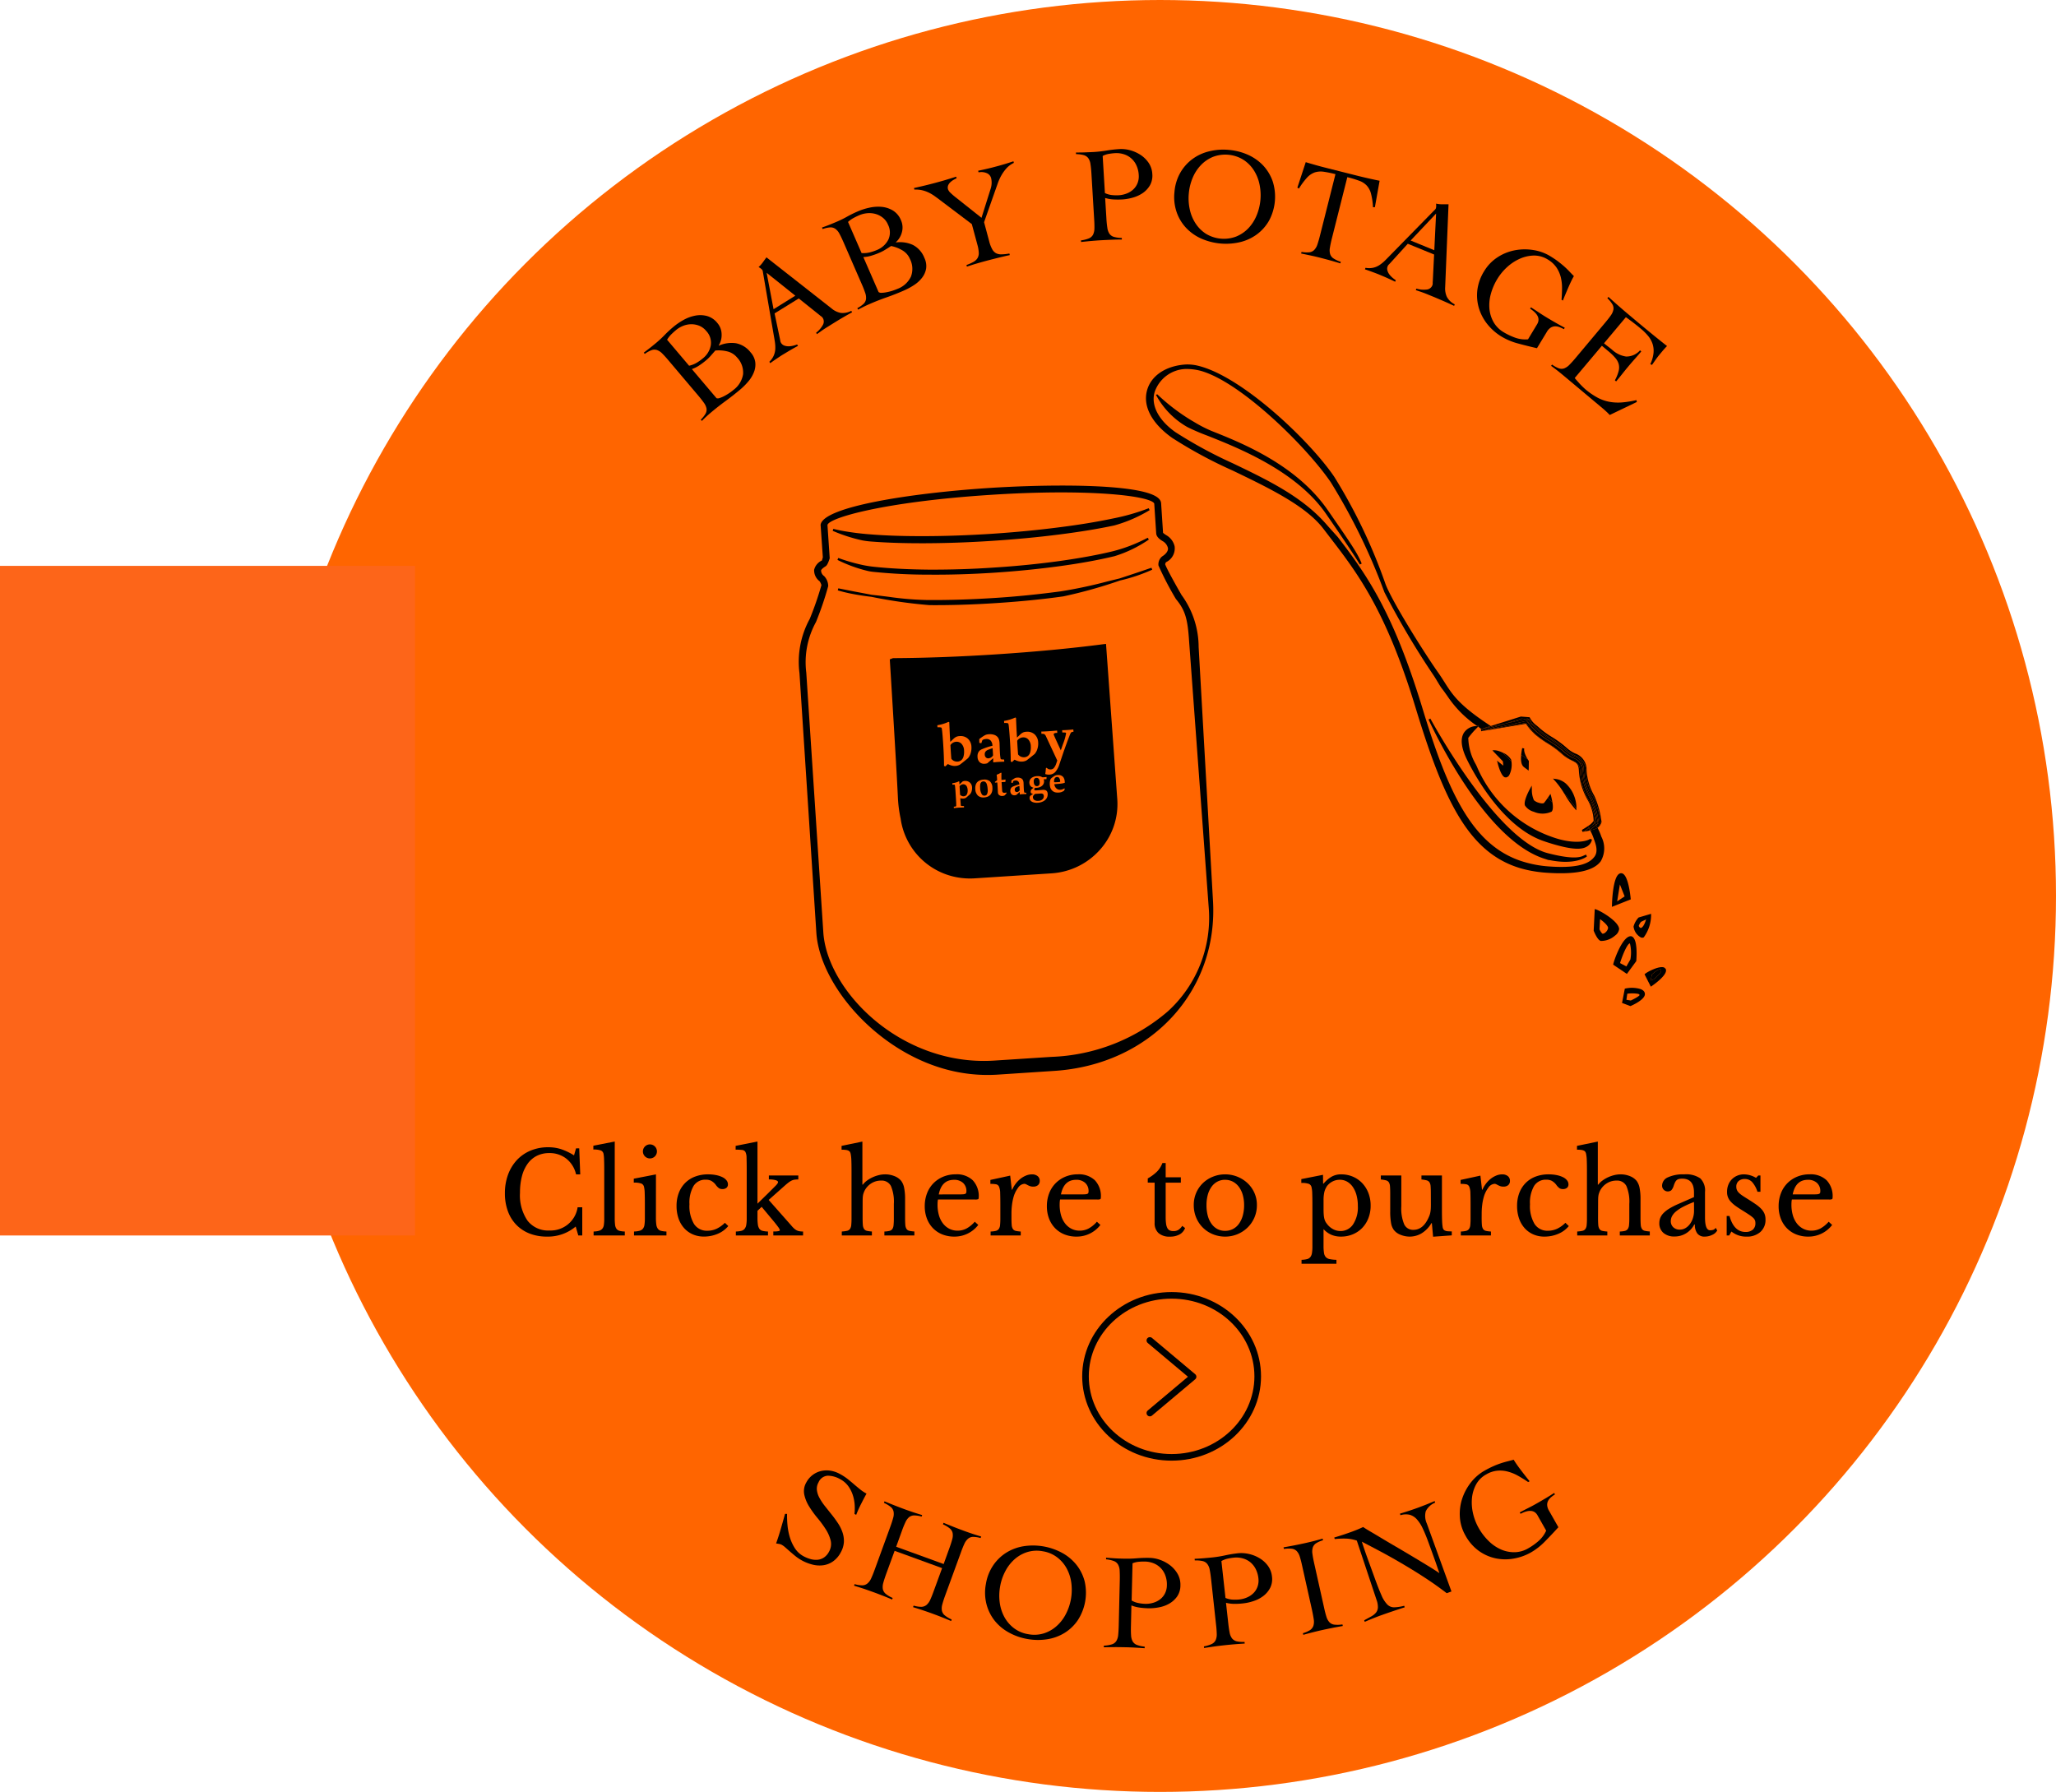<svg xmlns="http://www.w3.org/2000/svg" width="218" height="190" viewBox="0 0 218 190">
  <g id="グループ_12770" data-name="グループ 12770" transform="translate(0 0.493)">
    <circle id="楕円形_21" data-name="楕円形 21" cx="95" cy="95" r="95" transform="translate(28 -0.493)" fill="#ff6500"/>
    <g id="グループ_915" data-name="グループ 915" transform="translate(76.669 36.865)">
      <path id="パス_3740" data-name="パス 3740" d="M1.607,8.772A15.188,15.188,0,0,1,0,8.7l.014-.222,1.668.006,1.94-.01.356-.028c.477-.041.965-.072,1.461-.106a32.979,32.979,0,0,0,4.1-.45c2.174-.407,4.492-.931,6.888-1.56,2.182-.566,4.457-1.249,6.765-2.027A48.973,48.973,0,0,0,27.9,2.306l1.177-.542C30.788.815,32.189,0,32.189,0l.122.185A18.067,18.067,0,0,1,29.18,1.962a50.323,50.323,0,0,1-5.58,2.8c-2.064.713-4.359,1.4-6.814,2.046-2.424.64-4.761,1.167-6.943,1.574a51.238,51.238,0,0,1-6.211.31C2.884,8.748,2.208,8.772,1.607,8.772Z" transform="translate(13.822 16.699) rotate(11)"/>
      <path id="パス_3741" data-name="パス 3741" d="M3.471,9.123A14.855,14.855,0,0,1,0,8.583l.045-.218a19.564,19.564,0,0,0,2.813.242c.363,0,.744-.015,1.137-.051,1.624-.141,3.529-.408,5.666-.8,2.3-.436,4.591-.955,6.814-1.55C18.8,5.6,21.05,4.92,23.161,4.2c2.039-.705,3.832-1.4,5.333-2.092A16.5,16.5,0,0,0,31.694.12L31.851,0,32,.165a13.342,13.342,0,0,1-3.239,2.426c-1.581.721-3.4,1.43-5.4,2.112-2.2.749-4.466,1.428-6.749,2.031-2.377.625-4.687,1.145-6.869,1.548A57.043,57.043,0,0,1,4,9.1C3.832,9.116,3.653,9.123,3.471,9.123Z" transform="translate(13.765 13.584) rotate(11)"/>
      <path id="パス_3742" data-name="パス 3742" d="M25.314,64.173c-8.256,0-16.049-6.142-17.5-11.634L.8,25.841a9.49,9.49,0,0,1-.024-5.855,34.4,34.4,0,0,0,.531-3.74,1.449,1.449,0,0,0-.269-.368,1.438,1.438,0,0,1-.8-1.08,1.472,1.472,0,0,1,.623-1.127l.03-.35L0,9.986C-.12,8.069,8.618,4.893,16.791,2.742,21.6,1.479,28.56,0,32.339,0c1.646,0,2.516.279,2.667.851l.8,3.041a2.553,2.553,0,0,0,.393.181,1.845,1.845,0,0,1,1.08.978A1.62,1.62,0,0,1,36.7,6.893a1.821,1.821,0,0,0-.043.218c.24.438,1.8,2.266,2.334,2.879a9.373,9.373,0,0,1,2.826,5.054l6.6,26.013c2.465,9.387-3.135,18.43-13.026,21.032l-5.855,1.544A16.7,16.7,0,0,1,25.314,64.173ZM32.553.713c-2.495,0-7.9.719-15.574,2.742C6.08,6.323.681,9.112.72,9.87l.906,3.412c-.085.756-.214.872-.283.933-.379.357-.371.5-.371.507a.735.735,0,0,0,.428.524,1.558,1.558,0,0,1,.633.964,34.048,34.048,0,0,1-.546,3.983A8.836,8.836,0,0,0,1.5,25.658l7.03,26.695c1.324,5.042,8.092,10.442,16.055,10.442h0a17.059,17.059,0,0,0,4.335-.56l5.863-1.54A20.028,20.028,0,0,0,45.986,53.6a13.394,13.394,0,0,0,2.143-11.671L40.683,14.543c-.593-2.251-1.043-3.078-2.2-4.025a33.358,33.358,0,0,1-2.493-3.135,1.077,1.077,0,0,1,.2-1.021c.381-.349.544-.748.42-1.015a1.152,1.152,0,0,0-.66-.579c-.5-.177-.78-.4-.851-.7l-.8-3.037C34.29,1,34.166.713,32.553.713Z" transform="translate(12.245 8.488) rotate(11)"/>
      <path id="パス_3743" data-name="パス 3743" d="M3.257,9.139A17.022,17.022,0,0,1,0,8.744l.031-.218c.263.018.552.025.868.025a28.383,28.383,0,0,0,3.08-.2c1.634-.179,3.569-.491,5.745-.923,2.111-.415,4.441-.951,6.921-1.6,2.459-.652,4.748-1.332,6.8-2.013,2.031-.666,3.869-1.344,5.464-2.021A22.463,22.463,0,0,0,32.434,0l.137.177A14.884,14.884,0,0,1,29.2,2.487c-1.571.67-3.424,1.357-5.509,2.043-2.19.725-4.5,1.4-6.857,2.023S12.125,7.721,9.874,8.167s-4.16.746-5.806.929C3.806,9.122,3.536,9.139,3.257,9.139Z" transform="translate(13.29 10.343) rotate(11)"/>
      <path id="パス_3744" data-name="パス 3744" d="M.161.151A.384.384,0,0,0,.015.312a.314.314,0,0,0,0,.183A.267.267,0,0,0,.118.66.22.22,0,0,0,.288.681.355.355,0,0,0,.44.593.408.408,0,0,0,.538.44L.424,0A2.076,2.076,0,0,0,.161.151Z" transform="translate(31.006 45.9) rotate(11)"/>
      <path id="パス_3745" data-name="パス 3745" d="M.7.272A.528.528,0,0,0,.488.032.329.329,0,0,0,.254.013.324.324,0,0,0,.077.119.393.393,0,0,0,0,.342a1.446,1.446,0,0,0,.059.4A1.282,1.282,0,0,0,.382,1.4a.315.315,0,0,0,.3.063A.3.3,0,0,0,.892,1.3.926.926,0,0,0,.869.734,2.148,2.148,0,0,0,.7.272Z" transform="translate(27.341 45.437) rotate(11)"/>
      <path id="パス_3746" data-name="パス 3746" d="M.272.255A.629.629,0,0,0,.028.523.491.491,0,0,0,.02.829.455.455,0,0,0,.2,1.1a.352.352,0,0,0,.285.037A.583.583,0,0,0,.736.99.672.672,0,0,0,.9.735L.708,0A3.737,3.737,0,0,0,.272.255Z" transform="translate(27.884 41.841) rotate(11)"/>
      <path id="パス_3747" data-name="パス 3747" d="M.821.261A.529.529,0,0,0,.693.1.4.4,0,0,0,.524.012a.418.418,0,0,0-.2,0,.5.5,0,0,0-.187.1A.529.529,0,0,0,0,.291l.232.884a.628.628,0,0,0,.208.081.4.4,0,0,0,.2-.006A.426.426,0,0,0,.85,1.125a.446.446,0,0,0,.1-.263A1,1,0,0,0,.915.5.961.961,0,0,0,.821.261Z" transform="translate(25.129 45.724) rotate(11)"/>
      <path id="パス_3748" data-name="パス 3748" d="M1.128.133a.7.7,0,0,0-.6-.108A.735.735,0,0,0,.189.214.771.771,0,0,0,0,.491c.035.153.089.358.155.615q.135.513.214.788a.79.79,0,0,0,.3.169.823.823,0,0,0,.409,0,.7.7,0,0,0,.354-.218.779.779,0,0,0,.157-.448,1.758,1.758,0,0,0-.061-.6A1.089,1.089,0,0,0,1.128.133Z" transform="translate(31.279 40.703) rotate(11)"/>
      <path id="パス_3749" data-name="パス 3749" d="M1.591,1.394a1.866,1.866,0,0,0-.061-.6,1.089,1.089,0,0,0-.4-.658.7.7,0,0,0-.6-.108.731.731,0,0,0-.34.189A.758.758,0,0,0,0,.491c.035.153.087.357.155.615.088.342.161.6.214.788a.777.777,0,0,0,.3.169.82.82,0,0,0,.409,0,.686.686,0,0,0,.352-.218A.764.764,0,0,0,1.591,1.394Z" transform="translate(24.202 41.164) rotate(11)"/>
      <path id="パス_3750" data-name="パス 3750" d="M26.512,15.955,22.193,0,21.96.071C18.654,1.173,14.967,2.257,11,3.3,7.307,4.272,3.71,5.111.309,5.789L0,5.981S2.75,16.554,3.626,20.143a13.408,13.408,0,0,0,.72,2.183,7.377,7.377,0,0,0,7,4.98,7.635,7.635,0,0,0,1.927-.252l7.886-2.072a7.5,7.5,0,0,0,4.565-3.433A7.248,7.248,0,0,0,26.512,15.955ZM10.327,19.676c.013.055.027.089.043.1a.109.109,0,0,0,.067.015c.014,0,.1-.015.251-.043l.037.143-.577.135-.469.14-.037-.144a.862.862,0,0,0,.2-.069.051.051,0,0,0,.027-.033.087.087,0,0,0,.006-.051c-.006-.049-.03-.157-.065-.314l-.1-.391-.218-.836c-.041-.151-.079-.285-.114-.4a.714.714,0,0,0-.076-.194.074.074,0,0,0-.045-.02,1.084,1.084,0,0,0-.21.043l-.035-.142a3.967,3.967,0,0,0,.389-.169,1.654,1.654,0,0,0,.257-.169l.049.014.075.306c.014-.022.037-.055.071-.1l.141-.2c.01-.014.024-.037.041-.065a.726.726,0,0,1,.108-.071.585.585,0,0,1,.13-.045A.809.809,0,0,1,10.6,17.1a.722.722,0,0,1,.34.169.74.74,0,0,1,.212.371,1.067,1.067,0,0,1,.037.3,1,1,0,0,1-.027.255.723.723,0,0,1-.069.173,1.123,1.123,0,0,1-.108.153c-.053.065-.1.128-.144.187s-.076.1-.1.126a.657.657,0,0,1-.1.079.577.577,0,0,1-.163.065.834.834,0,0,1-.159.028,1.01,1.01,0,0,1-.173,0ZM8.976,15.748a1.139,1.139,0,0,1-.373.035,1.687,1.687,0,0,1-.444-.084l-.208.295L7.8,15.976c-.12-.621-.293-1.361-.517-2.216s-.377-1.375-.459-1.6a.235.235,0,0,0-.087-.124,1.272,1.272,0,0,0-.4.053l-.057-.216a4.437,4.437,0,0,0,1.092-.572.219.219,0,0,1,.092.022q.3,1.258.351,1.457l.149.566.285-.4a1.129,1.129,0,0,1,.246-.253,1,1,0,0,1,.32-.137,1.147,1.147,0,0,1,.911.1,1.216,1.216,0,0,1,.542.778,1.876,1.876,0,0,1,.049.662,1.43,1.43,0,0,1-.175.583c-.013.022-.131.165-.355.428s-.351.408-.383.432A1.112,1.112,0,0,1,8.976,15.748Zm2.131-1.389a.894.894,0,0,1-.024-.424.742.742,0,0,1,.118-.277,1.055,1.055,0,0,1,.257-.22,6.162,6.162,0,0,1,.974-.54.844.844,0,0,0-.293-.507.6.6,0,0,0-.526-.063.823.823,0,0,0-.238.1.548.548,0,0,0-.106.09l-.043.338-.218.008-.085-.393c.122-.139.24-.265.355-.375a1.657,1.657,0,0,1,.25-.208,1.1,1.1,0,0,1,.3-.118,1.4,1.4,0,0,1,.568-.045.842.842,0,0,1,.371.141.769.769,0,0,1,.212.242,1.626,1.626,0,0,1,.138.363c.015.063.055.236.116.507.043.185.076.33.108.448a4.175,4.175,0,0,0,.2.642.113.113,0,0,0,.069.061,1.4,1.4,0,0,0,.316-.039l.059.226c-.234.051-.44.1-.621.147s-.33.092-.487.143l-.035-.024-.076-.4c-.061.067-.232.281-.515.644a1.251,1.251,0,0,1-.251.1.7.7,0,0,1-.564-.059A.8.8,0,0,1,11.107,14.359Zm7.537-3.769.253.365.743,1.035.1-.7a5.527,5.527,0,0,0,.106-1.179.074.074,0,0,0-.026-.043.156.156,0,0,0-.086-.016,1.938,1.938,0,0,0-.3.051l-.061-.237c.129-.026.292-.063.489-.116.236-.061.456-.124.66-.185l.063.238-.051.012a.372.372,0,0,0-.145.071.236.236,0,0,0-.063.081,2.819,2.819,0,0,0-.082.379c-.053.283-.094.518-.122.7-.09.571-.147.935-.169,1.1l-.175,1.312a2.251,2.251,0,0,1-.273.894.887.887,0,0,1-.546.393,1.244,1.244,0,0,1-.22.037,1.487,1.487,0,0,1-.24-.008c-.006-.155-.01-.263-.016-.324l-.033-.318.073-.035a.954.954,0,0,0,.208.094A.685.685,0,0,0,19,14.174a.462.462,0,0,0,.263-.183,1.429,1.429,0,0,0,.171-.546l.045-.322-1.636-2.249a.646.646,0,0,0-.238-.234.628.628,0,0,0-.312.029l-.063-.237q.3-.065.727-.177c.338-.09.638-.173.9-.249l.061.238-.069.018a.52.52,0,0,0-.248.112.093.093,0,0,0-.025.09A.437.437,0,0,0,18.643,10.59Zm-1.395,4.777a1.074,1.074,0,0,1,.418-.206,1.262,1.262,0,0,1,.322-.045.763.763,0,0,1,.273.053c.069-.014.118-.026.145-.031s.134-.039.291-.088l.033.228-.285.074a.688.688,0,0,1,.069.169.606.606,0,0,1-.014.369.651.651,0,0,1-.228.3,1.014,1.014,0,0,1-.377.185l-.159.033a.24.24,0,0,0-.065.1.178.178,0,0,0-.008.088.084.084,0,0,0,.041.055.126.126,0,0,0,.076.024,2.585,2.585,0,0,0,.3-.067l.442-.128a.834.834,0,0,1,.312-.035.326.326,0,0,1,.2.1.526.526,0,0,1,.116.228.808.808,0,0,1,0,.438.82.82,0,0,1-.241.383,1.356,1.356,0,0,1-.6.316,1.212,1.212,0,0,1-.5.043.581.581,0,0,1-.309-.126.438.438,0,0,1-.139-.222.384.384,0,0,1-.012-.145.219.219,0,0,1,.032-.106.586.586,0,0,1,.1-.116c.1-.1.155-.147.167-.157a.347.347,0,0,1-.194-.023.209.209,0,0,1-.11-.129.362.362,0,0,1-.008-.106.98.98,0,0,1,.018-.14l.2-.25a.8.8,0,0,1-.244-.055.487.487,0,0,1-.173-.135.609.609,0,0,1-.108-.22.654.654,0,0,1,0-.342A.629.629,0,0,1,17.249,15.367ZM17,12.886c-.013.022-.131.165-.357.428s-.351.409-.383.432a1.1,1.1,0,0,1-.426.2,1.155,1.155,0,0,1-.375.035,1.714,1.714,0,0,1-.444-.084l-.206.295-.153-.018c-.12-.621-.293-1.361-.517-2.216s-.375-1.375-.457-1.595a.248.248,0,0,0-.089-.124,1.25,1.25,0,0,0-.4.053l-.057-.216A4.456,4.456,0,0,0,14.232,9.5a.2.2,0,0,1,.09.022q.3,1.258.353,1.457l.148.566.285-.4a1.126,1.126,0,0,1,.246-.253.991.991,0,0,1,.32-.137,1.15,1.15,0,0,1,.913.1,1.221,1.221,0,0,1,.54.778,1.83,1.83,0,0,1,.049.662A1.463,1.463,0,0,1,17,12.886Zm-1.165,3.2a.361.361,0,0,0-.314-.035.573.573,0,0,0-.144.055.273.273,0,0,0-.063.057l-.028.2-.13.008-.049-.238a2.944,2.944,0,0,1,.212-.222,1.059,1.059,0,0,1,.148-.128.782.782,0,0,1,.183-.07.836.836,0,0,1,.34-.028.516.516,0,0,1,.222.086.447.447,0,0,1,.128.146.9.9,0,0,1,.083.218c.01.04.033.14.069.3.026.108.047.2.065.269a2.6,2.6,0,0,0,.12.385.061.061,0,0,0,.041.033.648.648,0,0,0,.19-.02l.035.134c-.141.029-.263.059-.373.086s-.2.057-.291.089l-.022-.014-.045-.242c-.037.039-.137.169-.308.385a.673.673,0,0,1-.151.059.427.427,0,0,1-.338-.035.471.471,0,0,1-.2-.3A.56.56,0,0,1,15.206,17a.458.458,0,0,1,.071-.163.644.644,0,0,1,.153-.134,3.719,3.719,0,0,1,.583-.322A.5.5,0,0,0,15.839,16.081Zm-2.278.061c-.022-.086-.055-.194-.1-.32.106-.067.177-.114.208-.137,0,0,.073-.059.2-.167l.057.024.031.192.041.214.067.318.061-.015a2.475,2.475,0,0,0,.357-.114l.033.253-.039.014-.177.043-.177.045.159.6c.049.187.081.3.092.328a.2.2,0,0,0,.094.116.227.227,0,0,0,.167.008.857.857,0,0,0,.1-.028l.088-.043.049.067-.047.082c-.039.069-.075.128-.1.177a.6.6,0,0,1-.114.076.655.655,0,0,1-.112.039.488.488,0,0,1-.357-.021.354.354,0,0,1-.19-.236l-.149-.6-.118-.444-.047.012-.191.053-.022-.078.137-.147a.7.7,0,0,0,.061-.073Zm-.24,1.528a.839.839,0,0,1-.094.334.89.89,0,0,1-.181.224,1.065,1.065,0,0,1-.428.21.851.851,0,0,1-.69-.067.988.988,0,0,1-.4-.625,1.106,1.106,0,0,1-.028-.534.7.7,0,0,1,.234-.387,1.1,1.1,0,0,1,.46-.23.88.88,0,0,1,.693.051.9.9,0,0,1,.387.585A1.306,1.306,0,0,1,13.32,17.671Zm7.485-1.557a1.372,1.372,0,0,1-.269.214,1.332,1.332,0,0,1-.587.141.728.728,0,0,1-.479-.187.732.732,0,0,1-.169-.212,1.525,1.525,0,0,1-.159-.729.537.537,0,0,1,.051-.216,1.4,1.4,0,0,1,.153-.187,2.134,2.134,0,0,1,.187-.189.739.739,0,0,1,.283-.133.726.726,0,0,1,.424,0,.562.562,0,0,1,.287.2.988.988,0,0,1,.163.363.906.906,0,0,1,.024.1,1.241,1.241,0,0,1-.13.067,1.075,1.075,0,0,1-.159.069c-.088.031-.206.067-.353.108s-.23.063-.246.069-.031.012-.051.015l-.12.032a.681.681,0,0,0,.3.4.557.557,0,0,0,.444.061.708.708,0,0,0,.183-.075,1.068,1.068,0,0,0,.2-.151l.057.039Z" transform="translate(18.818 26.684) rotate(11)"/>
      <path id="パス_3751" data-name="パス 3751" d="M.936.006a.4.4,0,0,0-.159,0C.712.026.562.063.333.124.291.136.235.15.168.167A.618.618,0,0,0,.016.393.343.343,0,0,0,.01.582a.361.361,0,0,0,.208.24.669.669,0,0,0,.434,0A.644.644,0,0,0,1.047.58.434.434,0,0,0,1.11.209.316.316,0,0,0,1.04.065.216.216,0,0,0,.936.006Z" transform="translate(32.955 46.623) rotate(11)"/>
      <path id="パス_3752" data-name="パス 3752" d="M.663.672A.517.517,0,0,0,.649.388.6.6,0,0,0,.474.054.28.28,0,0,0,.223.012a.279.279,0,0,0-.194.15.465.465,0,0,0,0,.318A.582.582,0,0,0,.207.812.288.288,0,0,0,.459.859.27.27,0,0,0,.663.672Z" transform="translate(33.005 45.067) rotate(11)"/>
      <path id="パス_3753" data-name="パス 3753" d="M.666.448A.692.692,0,0,0,.483.065.279.279,0,0,0,.229.01a.294.294,0,0,0-.2.181.65.65,0,0,0,.018.42A2.807,2.807,0,0,0,.406.535,1.769,1.769,0,0,0,.666.448Z" transform="translate(35.174 44.973) rotate(11)"/>
      <path id="パス_3754" data-name="パス 3754" d="M60.825,33.155a6.2,6.2,0,0,0-.546-.582s-.009.007-.012.011v0c-.012.017-.048.039-.064.057a1.763,1.763,0,0,1-.242.217c-.03.022-.064.042-.1.063-.078.054-.156.107-.238.159a5.914,5.914,0,0,1,.531.563l.167.21c.338.416.852,1.051.638,1.717s-.88,1.65-4.154,2.528a12.076,12.076,0,0,1-3.141.438c-5.386,0-9.567-4.319-14.977-11.779C32.5,18.208,28.623,15.3,24.194,12.386l-1.353-.75C19.391,9.581,15.367,9.11,11.1,8.613A47.286,47.286,0,0,1,4.3,7.474C2.2,6.865.9,5.639.828,4.189A3.594,3.594,0,0,1,3.14.786,6.036,6.036,0,0,1,4.462.475,5.619,5.619,0,0,1,5.133.44c4.512,0,12.909,4.035,16.483,6.706a64.766,64.766,0,0,1,9.163,9.169,87.384,87.384,0,0,0,7.808,6.641c.17.126.375.3.577.471.247.206.493.414.671.532.309.2.576.4.839.586a11.518,11.518,0,0,0,4.017,1.971l.163-.066-.048.1c.135.04.262.081.408.122l.843-.624c-3.854-.973-4.893-1.784-6.2-2.834-.285-.226-.583-.464-.929-.713-2.229-1.607-7.3-5.728-8.4-7.142a56.831,56.831,0,0,0-8.776-8.9C18.233,3.826,9.968,0,5.039,0c-.287,0-.562.014-.823.039a4.742,4.742,0,0,0-1.239.3C1.052,1.145-.087,2.636.005,4.237.1,5.993,1.63,7.424,4.189,8.165a47.876,47.876,0,0,0,7.175,1.182c4.189.493,8.528,1,11.078,2.691l.88.583c4.03,2.657,8.2,5.405,14.545,14.165,5.873,8.112,10.1,12.506,15.607,12.506a11.024,11.024,0,0,0,1.208-.069,13.651,13.651,0,0,0,2-.383c3.013-.809,4.669-1.8,5.062-3.013a2.7,2.7,0,0,0-.782-2.5Z" transform="translate(46.335 0) rotate(19)"/>
      <path id="パス_3755" data-name="パス 3755" d="M21.2,5.722C16.473,2.247,10.2,1.958,6.826,1.8a13.8,13.8,0,0,1-1.992-.283l-.428-.086A21.145,21.145,0,0,1,.114,0L0,.1l.124.11A8.586,8.586,0,0,0,4.272,2.247,22.5,22.5,0,0,0,6.6,2.418c3.538.165,10.117.475,14.545,3.73s5.142,3.915,5.148,3.922l.161-.153C25.734,9.051,24.5,8.147,21.2,5.722Z" transform="translate(45.929 4.413) rotate(19)"/>
      <path id="パス_3756" data-name="パス 3756" d="M20.3,8.4c-.253.261-.784.805-3.706,1.039-.128.008-.259.016-.391.016C10.422,9.45.251.094.153,0L0,.161.148.31c2.907,2.95,10.3,9.805,16.124,9.805l.456-.008a.622.622,0,0,0,.265-.035c2.793-.367,3.582-1.6,3.616-1.658l-.149-.153Z" transform="translate(74.849 38.784) rotate(19)"/>
      <path id="パス_3757" data-name="パス 3757" d="M.036,1.134c-.167.731.241,1.6,1.22,2.575,1.308,1.3,5.934,5.535,10.5,5.535h.022a20.786,20.786,0,0,0,2.164-.106c1.581-.173,2.076-.524,2.332-.815a1.106,1.106,0,0,0,.285-.9h-.22c-.049.138-1.059,1.118-3.736,1.118A13.572,13.572,0,0,1,2.484,4.061L2.325,3.9A5.861,5.861,0,0,1,.649,1.5,9.467,9.467,0,0,1,1.176.189L1.248.036,1.133,0l-.1.042A1.617,1.617,0,0,0,.036,1.134Z" transform="translate(78.889 39.252) rotate(19)"/>
      <path id="パス_3758" data-name="パス 3758" d="M.163,0,0,.066.115.1Z" transform="translate(79.982 39.559) rotate(19)"/>
      <path id="パス_3759" data-name="パス 3759" d="M.1,0C.066.022.031.042,0,.063.032.042.066.022.1,0Z" transform="translate(92.24 50.561) rotate(19)"/>
      <path id="パス_3760" data-name="パス 3760" d="M.064,0V0C.051.019.019.042,0,.061.017.043.052.021.064,0Z" transform="translate(92.649 50.408) rotate(19)"/>
      <path id="パス_3761" data-name="パス 3761" d="M.124.23l.006,0h0L.008.036.062,0,.054,0,0,.04Z" transform="translate(80.352 39.923) rotate(19)"/>
      <path id="パス_3762" data-name="パス 3762" d="M1.436,1.437,2.81.418l.442-.11L3.426.2l.058.051L3.674.2c.245.346.454.375,1.4.778a9.44,9.44,0,0,0,1.4.418A10.286,10.286,0,0,1,8.405,2a3.789,3.789,0,0,0,1.059.267,1.666,1.666,0,0,1,1.595,1.139,6.141,6.141,0,0,0,1.717,2.42,9.815,9.815,0,0,1,1.591,2.327,1.109,1.109,0,0,1-.151.586l.005,0s.013-.011.016-.015a1.241,1.241,0,0,0,.181-.691,9.587,9.587,0,0,0-1.625-2.383A6.124,6.124,0,0,1,11.1,3.27,1.8,1.8,0,0,0,9.388,2.058a3.509,3.509,0,0,1-.994-.253A10.637,10.637,0,0,0,6.449,1.2,9.51,9.51,0,0,1,5.061.786L4.611.6A2.424,2.424,0,0,1,3.587,0l-.9.234L0,2.221l.122.032Z" transform="translate(82.127 37.524) rotate(19)"/>
      <path id="パス_3763" data-name="パス 3763" d="M0,.079l0,0C.044.055.081.03.126,0l0,0C.081.026.043.054,0,.079Z" transform="translate(91.825 50.65) rotate(19)"/>
      <path id="パス_3764" data-name="パス 3764" d="M.242,0A1.567,1.567,0,0,1,0,.217,1.767,1.767,0,0,0,.242,0Z" transform="translate(92.401 50.387) rotate(19)"/>
      <path id="パス_3765" data-name="パス 3765" d="M0,.016S.009.008.012,0L.007,0S0,.012,0,.016Z" transform="translate(92.716 50.415) rotate(19)"/>
      <path id="パス_3766" data-name="パス 3766" d="M.008.627.965.032.843,0,0,.624Z" transform="translate(80.606 39.35) rotate(19)"/>
      <path id="パス_3767" data-name="パス 3767" d="M0,.159C.085.107.163.054.241,0Q.125.079,0,.156Z" transform="translate(91.992 50.543) rotate(19)"/>
      <path id="パス_3768" data-name="パス 3768" d="M.249,0,0,.141H0L.259,0Z" transform="translate(80.446 40.045) rotate(19)"/>
      <path id="パス_3769" data-name="パス 3769" d="M11.861,5.582A6.767,6.767,0,0,1,10,2.958c-.281-.664-.56-.7-1.123-.778a4.32,4.32,0,0,1-1.22-.314A9.825,9.825,0,0,0,5.836,1.3,10.1,10.1,0,0,1,4.342.847,6.57,6.57,0,0,1,2.926,0L0,1.662l.041.009L2.939.094a6.07,6.07,0,0,0,1.3.76,10.336,10.336,0,0,0,1.536.464,9.636,9.636,0,0,1,1.778.556,4.326,4.326,0,0,0,1.259.32c.546.079.774.108,1.029.713a6.962,6.962,0,0,0,1.884,2.665,4.817,4.817,0,0,1,1.342,1.889c.065.055.113.1.173.153,0-.006.009-.018.009-.024C13.261,7.136,12.411,6.1,11.861,5.582Z" transform="translate(82.38 38.338) rotate(19)"/>
      <path id="パス_3770" data-name="パス 3770" d="M.141.755S.393.471.631.146C.578.1.532.052.473,0,.315.215.141.43,0,.586L.133.762.3.671l0,0C.211.719.141.755.141.755Z" transform="translate(91.25 50.084) rotate(19)"/>
      <path id="パス_3771" data-name="パス 3771" d="M1.024,0,0,.582l.01,0L1.066.009Z" transform="translate(80.871 39.576) rotate(19)"/>
      <path id="パス_3772" data-name="パス 3772" d="M.554.153C.495.1.446.055.381,0c0,.009.011.026.011.034A1.893,1.893,0,0,1,0,.757C.059.809.1.853.158.9A1.966,1.966,0,0,0,.554.153Z" transform="translate(91.944 49.522) rotate(19)"/>
      <path id="パス_3773" data-name="パス 3773" d="M1.373.109,0,1.128,1.816,0Z" transform="translate(83.384 38.284) rotate(19)"/>
      <path id="パス_3774" data-name="パス 3774" d="M.121.041.077,0,0,.12C.041.095.08.067.121.041Z" transform="translate(91.839 50.612) rotate(19)"/>
      <path id="パス_3775" data-name="パス 3775" d="M1.458.854a9.281,9.281,0,0,0,1.44.432,10.312,10.312,0,0,1,1.89.591A3.983,3.983,0,0,0,5.9,2.162,1.471,1.471,0,0,1,7.341,3.184,6.367,6.367,0,0,0,9.106,5.674a10.7,10.7,0,0,1,1.552,2.269L10.686,8l-.033.059-.164.253c.083.076.172.157.243.225a1.108,1.108,0,0,0,.151-.586A9.812,9.812,0,0,0,9.291,5.624,6.143,6.143,0,0,1,7.574,3.2,1.666,1.666,0,0,0,5.98,2.064,3.789,3.789,0,0,1,4.921,1.8,10.286,10.286,0,0,0,3,1.2a9.433,9.433,0,0,1-1.4-.418C.643.375.435.346.189,0L0,.047l0,0A6.153,6.153,0,0,0,1.458.854Z" transform="translate(85.355 38.852) rotate(19)"/>
      <path id="パス_3776" data-name="パス 3776" d="M.452,0,0,.7.044.738C.127.687.208.635.285.582.316.56.351.54.38.518A1.56,1.56,0,0,0,.622.3C.641.282.672.26.688.241c0,0,0-.012.007-.016C.624.157.534.076.452,0Z" transform="translate(92.139 49.978) rotate(19)"/>
      <path id="パス_3777" data-name="パス 3777" d="M0,.609S.07.573.166.521L.5.008.49,0C.252.325,0,.609,0,.609Z" transform="translate(91.336 50.267) rotate(19)"/>
      <path id="パス_3778" data-name="パス 3778" d="M3.008.216a6.569,6.569,0,0,0,1.416.847,10.09,10.09,0,0,0,1.494.452,9.824,9.824,0,0,1,1.821.568,4.324,4.324,0,0,0,1.22.314c.564.075.843.114,1.124.778A6.764,6.764,0,0,0,11.943,5.8c.55.521,1.4,1.554,1.386,2.007,0,.006-.008.018-.009.024.025.022.04.038.064.06l.108-.166a10.068,10.068,0,0,0-1.479-2.155A6.542,6.542,0,0,1,10.2,3.005a1.284,1.284,0,0,0-1.273-.894,4,4,0,0,1-1.171-.3,10.119,10.119,0,0,0-1.849-.577A9.521,9.521,0,0,1,4.434.793,6.741,6.741,0,0,1,2.988,0L0,1.859l.082.019Z" transform="translate(82.373 38.107) rotate(19)"/>
      <path id="パス_3779" data-name="パス 3779" d="M.234,0,0,.145.249,0Z" transform="translate(80.447 40.041) rotate(19)"/>
      <path id="パス_3780" data-name="パス 3780" d="M0,.75.009.758.461.06C.437.038.422.022.4,0A1.97,1.97,0,0,1,0,.75Z" transform="translate(92.043 49.718) rotate(19)"/>
      <path id="パス_3781" data-name="パス 3781" d="M.958,0,0,.6.015.6,1.04.019Z" transform="translate(80.862 39.553) rotate(19)"/>
      <path id="パス_3782" data-name="パス 3782" d="M.175,0,0,.109.233.051Z" transform="translate(85.136 38.772) rotate(19)"/>
      <path id="パス_3783" data-name="パス 3783" d="M1.314,0,0,.817C.056.831.1.844.157.858Z" transform="translate(81.774 38.922) rotate(19)"/>
      <path id="パス_3784" data-name="パス 3784" d="M0,.017.025,0l0,0L0,.014Z" transform="translate(91.776 50.717) rotate(19)"/>
      <path id="パス_3785" data-name="パス 3785" d="M.12.224.326.071C.24.048.137.023.054,0L0,.034Z" transform="translate(80.359 39.927) rotate(19)"/>
      <path id="パス_3786" data-name="パス 3786" d="M1.114.041C1.056.027,1.013.014.957,0L0,.594C.083.618.186.642.272.666Z" transform="translate(80.604 39.383) rotate(19)"/>
      <path id="パス_3787" data-name="パス 3787" d="M0,.229C.106.172.238.1.4,0l0,0C.246.091.107.169,0,.225Z" transform="translate(91.394 50.6) rotate(19)"/>
      <path id="パス_3788" data-name="パス 3788" d="M.143,2.079,3.2.177a6.082,6.082,0,0,0,1.485.829c1.016.426,2.1.475,3.325,1.019S9.965,2,10.505,3.274A6.466,6.466,0,0,0,12.293,5.8a10.426,10.426,0,0,1,1.53,2.241l-.138.214.01.009.164-.253.033-.059L13.864,7.9a10.707,10.707,0,0,0-1.552-2.269,6.367,6.367,0,0,1-1.766-2.491A1.471,1.471,0,0,0,9.1,2.116a3.982,3.982,0,0,1-1.108-.285A10.316,10.316,0,0,0,6.1,1.24,9.285,9.285,0,0,1,4.664.807,6.155,6.155,0,0,1,3.21,0l0,0L2.973.058,1.157,1.186,0,2.044Z" transform="translate(82.309 37.852) rotate(19)"/>
      <path id="パス_3789" data-name="パス 3789" d="M.206,0,0,.153.234.007Z" transform="translate(80.449 40.034) rotate(19)"/>
      <path id="パス_3790" data-name="パス 3790" d="M0,.143.024.128.1.009.092,0Z" transform="translate(91.819 50.596) rotate(19)"/>
      <path id="パス_3791" data-name="パス 3791" d="M.985.035.842,0,0,.624.028.631Z" transform="translate(80.847 39.511) rotate(19)"/>
      <path id="パス_3792" data-name="パス 3792" d="M0,.7.009.706l.452-.7L.451,0Z" transform="translate(92.133 49.966) rotate(19)"/>
      <path id="パス_3793" data-name="パス 3793" d="M2.989.043A6.738,6.738,0,0,0,4.435.836a9.52,9.52,0,0,0,1.475.442,10.112,10.112,0,0,1,1.848.577,4,4,0,0,0,1.171.3,1.284,1.284,0,0,1,1.273.894,6.542,6.542,0,0,0,1.813,2.563,10.069,10.069,0,0,1,1.479,2.155l-.108.166c.058.053.1.1.156.146l.138-.214a10.426,10.426,0,0,0-1.53-2.241A6.466,6.466,0,0,1,10.362,3.1c-.54-1.271-1.275-.705-2.5-1.249S5.554,1.255,4.538.829A6.083,6.083,0,0,1,3.054,0L0,1.9H0Z" transform="translate(82.386 38.066) rotate(19)"/>
      <path id="パス_3794" data-name="パス 3794" d="M0,.513C.1.456.243.379.4.288L.489.145C.442.1.385.049.332,0Z" transform="translate(91.491 50.329) rotate(19)"/>
      <path id="パス_3795" data-name="パス 3795" d="M.234,0,0,.146.234,0Z" transform="translate(80.447 40.041) rotate(19)"/>
      <path id="パス_3796" data-name="パス 3796" d="M0,.6.958,0h0L0,.6Z" transform="translate(80.862 39.553) rotate(19)"/>
      <path id="パス_3797" data-name="パス 3797" d="M0,.7C.053.747.11.8.157.843l.451-.7C.555.1.511.053.452,0Z" transform="translate(92.032 49.777) rotate(19)"/>
      <path id="パス_3798" data-name="パス 3798" d="M.7,1.13l.591.191-.055-.2L.984.356C.925.314.892.279.842.238.572.151.28.081,0,0,.127.53.335,1.014.7,1.13Z" transform="translate(84.622 42.681) rotate(19)"/>
      <path id="パス_3799" data-name="パス 3799" d="M0,.027.072.02.208,0Z" transform="translate(84.753 41.935) rotate(19)"/>
      <path id="パス_3800" data-name="パス 3800" d="M.22,0,.084.016,0,.028A6.114,6.114,0,0,0,.13.744C.41.825.7.895.972.982.386.518.24.17.22,0Z" transform="translate(84.741 41.935) rotate(19)"/>
      <path id="パス_3801" data-name="パス 3801" d="M.589.345A2.456,2.456,0,0,0,0,0C.211.115.39.23.589.345Z" transform="translate(89.375 45.736) rotate(19)"/>
      <path id="パス_3802" data-name="パス 3802" d="M.092.075a9.548,9.548,0,0,0,1.487,1.08l.069-.091-.057.1.233.139-.047-.185Q1,.572,0,0C.031.027.062.048.092.075Z" transform="translate(89.161 46.739) rotate(19)"/>
      <path id="パス_3803" data-name="パス 3803" d="M2.253.636C2.193.582,2.134.549,2.074.5,1.875.388,1.7.273,1.485.158A2.18,2.18,0,0,0,.7,0,1.893,1.893,0,0,0,.307.041L0,.1.275.249a8.459,8.459,0,0,1,1.334.927q1,.571,1.778,1.118l-.02-.078A3.676,3.676,0,0,0,2.253.636Z" transform="translate(88.022 45.103) rotate(19)"/>
      <path id="パス_3804" data-name="パス 3804" d="M.721,0A1.768,1.768,0,0,0,.234.059L.169.083,0,.146.214.263,1.436.888l.194.42L.823,1.023l.183.275c.126.187.76,1.125,1.179,1.125l.126-.031a.489.489,0,0,0,.244-.379A2.45,2.45,0,0,0,2.291.588L1.138.028A3.387,3.387,0,0,0,.721,0Z" transform="translate(81.615 42.059) rotate(19)"/>
      <path id="パス_3805" data-name="パス 3805" d="M0,0,1.153.561A1.121,1.121,0,0,0,1.066.408,1.806,1.806,0,0,0,0,0Z" transform="translate(82.682 42.456) rotate(19)"/>
      <path id="パス_3806" data-name="パス 3806" d="M1.992,1.316c-.049.1-.289.165-.582.165a1.285,1.285,0,0,1-.522-.09A2.681,2.681,0,0,1,.307.381L.161,0,.1.4C.053.648-.137,1.891.177,2.235a1.626,1.626,0,0,0,1.1.318,2.3,2.3,0,0,0,1.768-.615C3.171,1.72,3,1.3,2.807.948L2.2.654A6.9,6.9,0,0,1,1.992,1.316Z" transform="translate(85.588 45.885) rotate(19)"/>
      <path id="パス_3807" data-name="パス 3807" d="M.128,0,.065.233S.036.34,0,.469L.606.763C.469.509.321.28.266.2Z" transform="translate(87.609 46.776) rotate(19)"/>
      <path id="パス_3808" data-name="パス 3808" d="M.469,0A.37.37,0,0,0,.2.116C-.368.67.444,3.261.536,3.555l.049.155,1.63-1.4C2.043,1.923,1.147,0,.469,0ZM.921,2.98.611,1.188,1.5,2.222Z" transform="translate(94.899 55.099) rotate(19)"/>
      <path id="パス_3809" data-name="パス 3809" d="M.135,0A.742.742,0,0,0,0,.01l.638,2.2c.11.129.687.784,1.037.784l.035,0A2.262,2.262,0,0,0,2.954,1.958a1,1,0,0,0,.182-.782C2.873.454.783,0,.135,0ZM1.866,2a.425.425,0,0,1-.246.214,1.348,1.348,0,0,1-.446-.348L.882.835c.444.13,1.021.371,1.108.605A.8.8,0,0,1,1.866,2Z" transform="translate(92.427 59.025) rotate(19)"/>
      <path id="パス_3810" data-name="パス 3810" d="M.893,0h0C-.02.108-.052,3.037.029,3.477l1.693.453.5-1.607C2.122,1.937,1.61,0,.893,0Zm.519,3.2L.662,3.08C.624,1.879.773.8.975.768a4.007,4.007,0,0,1,.6,1.591Z" transform="translate(95.482 61.631) rotate(19)"/>
      <path id="パス_3811" data-name="パス 3811" d="M1.907.069,1.731,0H1.693C1.143,0,.112,1.08,0,1.359L1.054,2.379l.077-.1C1.351,1.982,2.424.471,1.907.069ZM1.233,1.28a1,1,0,0,1-.408.489L.744,1.117S1.233.181,1.479.34,1.357.955,1.233,1.28Z" transform="translate(98.148 64.666) rotate(19)"/>
      <path id="パス_3812" data-name="パス 3812" d="M0,.8l.081.652A1,1,0,0,0,.489.959C.613.633.98.185.735.018S0,.8,0,.8Z" transform="translate(98.747 65.212) rotate(19)"/>
      <path id="パス_3813" data-name="パス 3813" d="M1.15,2.721a.352.352,0,0,0,.273-.112A4.006,4.006,0,0,0,1.343,0L.219.8A2.275,2.275,0,0,0,.025,1.876,1.526,1.526,0,0,0,1.15,2.721ZM.61,1.153,1.038.731c.018.406-.019.894-.23,1.043a.317.317,0,0,1-.287-.157A1.567,1.567,0,0,1,.61,1.153Z" transform="translate(97.125 59.099) rotate(19)"/>
      <path id="パス_3814" data-name="パス 3814" d="M1.561,0A3.213,3.213,0,0,0,0,.5L.214,2.027l.948.028L1.2,2.023C1.322,1.911,2.4.908,2.2.348,2.141.187,1.988,0,1.561,0ZM1.006,1.483l-.462.078L.422.923A3.754,3.754,0,0,1,1.556.556L1.7.609C1.736.713,1.365,1.141,1.006,1.483Z" transform="translate(95.775 66.998) rotate(19)"/>
    </g>
    <path id="パス_12194" data-name="パス 12194" d="M38.734,2.76h.336l.108,2.76h-.444a2.953,2.953,0,0,0-1.02-1.656,2.843,2.843,0,0,0-1.824-.6,2.885,2.885,0,0,0-1.308.288,2.68,2.68,0,0,0-.972.828A3.943,3.943,0,0,0,33,5.7a6.8,6.8,0,0,0-.21,1.764,4.765,4.765,0,0,0,.8,2.97,2.767,2.767,0,0,0,2.328,1.038A2.892,2.892,0,0,0,38.9,9.012h.492V12h-.42l-.276-.948A4.556,4.556,0,0,1,35.65,12.12a4.986,4.986,0,0,1-1.842-.324,3.981,3.981,0,0,1-1.4-.918,4.067,4.067,0,0,1-.9-1.446,5.387,5.387,0,0,1-.318-1.9,5.657,5.657,0,0,1,.336-1.992A4.583,4.583,0,0,1,32.464,4a4.161,4.161,0,0,1,1.452-1,4.788,4.788,0,0,1,1.866-.354,4.414,4.414,0,0,1,1.356.2,6.467,6.467,0,0,1,1.38.66Zm4.1,7.368a5.913,5.913,0,0,0,.036.732.931.931,0,0,0,.15.432.586.586,0,0,0,.324.216,2.4,2.4,0,0,0,.558.072V12H40.594v-.42a2.3,2.3,0,0,0,.576-.078.722.722,0,0,0,.342-.21.791.791,0,0,0,.168-.4,4.388,4.388,0,0,0,.042-.678V5.04q0-.648-.018-1.086a3.875,3.875,0,0,0-.054-.594.487.487,0,0,0-.282-.372,2.261,2.261,0,0,0-.8-.1V2.484l2.268-.444Zm4.368-.036a5.317,5.317,0,0,0,.042.75.983.983,0,0,0,.162.444.6.6,0,0,0,.336.222,2.545,2.545,0,0,0,.576.072V12H44.878v-.42a2.464,2.464,0,0,0,.588-.078.7.7,0,0,0,.354-.216.844.844,0,0,0,.168-.42,4.635,4.635,0,0,0,.042-.69V8.64q0-.7-.018-1.146a3.079,3.079,0,0,0-.066-.618A.507.507,0,0,0,45.67,6.5a2.178,2.178,0,0,0-.816-.1v-.42l2.352-.456Zm-1.38-7.008a.744.744,0,1,1,1.272.528.744.744,0,0,1-1.272-.528ZM54.874,11a2.884,2.884,0,0,1-1.116.822,3.7,3.7,0,0,1-1.476.294,2.883,2.883,0,0,1-1.17-.234,2.656,2.656,0,0,1-.918-.66A2.983,2.983,0,0,1,49.6,10.2a4.011,4.011,0,0,1-.21-1.332,3.8,3.8,0,0,1,.24-1.386,3.016,3.016,0,0,1,.678-1.056,2.948,2.948,0,0,1,1.056-.672,3.818,3.818,0,0,1,1.362-.234,4.291,4.291,0,0,1,.852.078,2.771,2.771,0,0,1,.666.216,1.237,1.237,0,0,1,.438.336.675.675,0,0,1,.156.426.461.461,0,0,1-.156.372.648.648,0,0,1-.432.132.668.668,0,0,1-.36-.09,1.627,1.627,0,0,1-.372-.4,1.628,1.628,0,0,0-.462-.39,1.246,1.246,0,0,0-.57-.114,1.449,1.449,0,0,0-1.29.66,3.532,3.532,0,0,0-.438,1.944,3.725,3.725,0,0,0,.486,2.094,1.611,1.611,0,0,0,1.422.714,2.3,2.3,0,0,0,.948-.2,3.171,3.171,0,0,0,.9-.642Zm4.776.576a2.739,2.739,0,0,0,.546-.036q.15-.036.15-.1a1.029,1.029,0,0,0-.192-.348q-.18-.252-.468-.6L58.414,8.964l-.444.42v.708a5.317,5.317,0,0,0,.042.75,1.033,1.033,0,0,0,.156.444.578.578,0,0,0,.336.222,2.638,2.638,0,0,0,.582.072V12H55.678v-.42a2.638,2.638,0,0,0,.582-.072.65.65,0,0,0,.348-.216.92.92,0,0,0,.174-.42,4.045,4.045,0,0,0,.048-.7V5.148q0-.912-.018-1.38a1.389,1.389,0,0,0-.126-.636.465.465,0,0,0-.36-.2,5.951,5.951,0,0,0-.672-.03V2.5L57.97,2.04V8.628l1.116-1.092q.54-.54.8-.8t.264-.39q0-.132-.252-.21a2.562,2.562,0,0,0-.72-.078V5.64H62.3v.42a2.841,2.841,0,0,0-.4.024,1.085,1.085,0,0,0-.318.1,1.929,1.929,0,0,0-.318.2q-.168.126-.384.318L59.158,8.232l2.376,2.688a3.243,3.243,0,0,0,.306.33,1.317,1.317,0,0,0,.276.2,1.063,1.063,0,0,0,.3.1,2.177,2.177,0,0,0,.39.03V12H59.65Zm9.468-1.488q0,.492.024.78a.919.919,0,0,0,.126.438.482.482,0,0,0,.294.2,3.283,3.283,0,0,0,.54.072V12H66.91v-.42a3.6,3.6,0,0,0,.552-.072.524.524,0,0,0,.312-.192.841.841,0,0,0,.138-.414,6.9,6.9,0,0,0,.03-.726V5.148q0-.708-.018-1.128a3.925,3.925,0,0,0-.066-.636.669.669,0,0,0-.078-.234.381.381,0,0,0-.162-.144.928.928,0,0,0-.288-.078,3.442,3.442,0,0,0-.444-.024V2.5l2.208-.456V6.612h.048a2.133,2.133,0,0,1,.45-.438,3.367,3.367,0,0,1,.582-.342,3.613,3.613,0,0,1,.654-.228,2.788,2.788,0,0,1,.666-.084,2.617,2.617,0,0,1,1.014.192,1.711,1.711,0,0,1,.714.516,1.866,1.866,0,0,1,.3.726,6.1,6.1,0,0,1,.1,1.218v1.92q0,.492.024.774a.949.949,0,0,0,.126.438.475.475,0,0,0,.294.2,3.283,3.283,0,0,0,.54.072V12h-3.18v-.42a2.537,2.537,0,0,0,.54-.066.522.522,0,0,0,.306-.2A.886.886,0,0,0,72.4,10.9a6.9,6.9,0,0,0,.03-.726V8.664a4.259,4.259,0,0,0-.312-1.914,1.1,1.1,0,0,0-1.044-.57,1.9,1.9,0,0,0-1.026.288,2.013,2.013,0,0,0-.726.792q-.06.132-.1.246a1.426,1.426,0,0,0-.066.258,2.521,2.521,0,0,0-.03.33q-.006.186-.006.462Zm12.264.792A3.157,3.157,0,0,1,78.85,12.12a3.383,3.383,0,0,1-1.284-.234,2.867,2.867,0,0,1-.99-.66,2.971,2.971,0,0,1-.642-1.02,3.639,3.639,0,0,1-.228-1.314,3.746,3.746,0,0,1,.24-1.356,3.067,3.067,0,0,1,.678-1.068,3.143,3.143,0,0,1,1.044-.7,3.42,3.42,0,0,1,1.326-.252,2.448,2.448,0,0,1,1.8.63,2.43,2.43,0,0,1,.636,1.806q0,.168-.066.2a.791.791,0,0,1-.306.036H77.11a1.528,1.528,0,0,0-.036.234q-.012.138-.012.306a4.012,4.012,0,0,0,.15,1.134,2.57,2.57,0,0,0,.432.87,1.994,1.994,0,0,0,.672.558,1.894,1.894,0,0,0,.87.2,2.018,2.018,0,0,0,.936-.222,3.24,3.24,0,0,0,.888-.726ZM79.4,7.644q.24,0,.384-.012A.619.619,0,0,0,80,7.584a.183.183,0,0,0,.1-.1.52.52,0,0,0,.024-.174,1.148,1.148,0,0,0-.354-.882A1.361,1.361,0,0,0,78.8,6.1q-1.3,0-1.608,1.548Zm5.5,2.448q0,.492.024.78a.919.919,0,0,0,.126.438.482.482,0,0,0,.294.2,3.283,3.283,0,0,0,.54.072V12H82.69v-.42a2.6,2.6,0,0,0,.552-.066.551.551,0,0,0,.312-.2.841.841,0,0,0,.138-.414,6.9,6.9,0,0,0,.03-.726v-1.4q0-.816-.018-1.272a1.833,1.833,0,0,0-.12-.672.431.431,0,0,0-.318-.258,3.317,3.317,0,0,0-.6-.042v-.42l2.1-.456.168,1.488h.048a3.02,3.02,0,0,1,.39-.66,2.8,2.8,0,0,1,.51-.51,2.458,2.458,0,0,1,.576-.33,1.635,1.635,0,0,1,.612-.12.915.915,0,0,1,.606.186.617.617,0,0,1,.222.5.574.574,0,0,1-.18.45.746.746,0,0,1-.516.162.954.954,0,0,1-.324-.048,1.861,1.861,0,0,1-.234-.1l-.192-.1a.414.414,0,0,0-.2-.048.875.875,0,0,0-.648.414,3.021,3.021,0,0,0-.5,1.05,5.5,5.5,0,0,0-.15.786,7.5,7.5,0,0,0-.054.918Zm9.432.792A3.157,3.157,0,0,1,91.8,12.12a3.383,3.383,0,0,1-1.284-.234,2.867,2.867,0,0,1-.99-.66,2.971,2.971,0,0,1-.642-1.02,3.639,3.639,0,0,1-.228-1.314,3.746,3.746,0,0,1,.24-1.356,3.067,3.067,0,0,1,.678-1.068,3.143,3.143,0,0,1,1.044-.7,3.42,3.42,0,0,1,1.326-.252,2.448,2.448,0,0,1,1.8.63,2.43,2.43,0,0,1,.636,1.806q0,.168-.066.2a.791.791,0,0,1-.306.036H90.058a1.528,1.528,0,0,0-.036.234q-.012.138-.012.306a4.012,4.012,0,0,0,.15,1.134,2.57,2.57,0,0,0,.432.87,1.994,1.994,0,0,0,.672.558,1.894,1.894,0,0,0,.87.2,2.018,2.018,0,0,0,.936-.222,3.24,3.24,0,0,0,.888-.726Zm-1.98-3.24q.24,0,.384-.012a.619.619,0,0,0,.216-.048.183.183,0,0,0,.1-.1.52.52,0,0,0,.024-.174,1.148,1.148,0,0,0-.354-.882,1.361,1.361,0,0,0-.966-.33q-1.3,0-1.608,1.548Zm7-1.248V5.952a4.663,4.663,0,0,0,1-.744,2.526,2.526,0,0,0,.552-.888h.348V5.832h1.608V6.4h-1.608v3.648a5.021,5.021,0,0,0,.042.708,1.375,1.375,0,0,0,.138.462.553.553,0,0,0,.252.246.947.947,0,0,0,.4.072.974.974,0,0,0,.51-.126,1.407,1.407,0,0,0,.414-.426l.3.228a1.275,1.275,0,0,1-.582.678,2.06,2.06,0,0,1-1.026.234,1.73,1.73,0,0,1-1.206-.378,1.4,1.4,0,0,1-.414-1.086V6.4Zm8.2-.876a3.468,3.468,0,0,1,2.37.924,3.2,3.2,0,0,1,.732,1.026,3.109,3.109,0,0,1,.27,1.3,3.278,3.278,0,0,1-1,2.4,3.4,3.4,0,0,1-1.074.7,3.451,3.451,0,0,1-2.574.006,3.217,3.217,0,0,1-1.782-1.752,3.4,3.4,0,0,1-.264-1.35,3.212,3.212,0,0,1,.264-1.308,3.153,3.153,0,0,1,.72-1.032,3.287,3.287,0,0,1,1.062-.672A3.439,3.439,0,0,1,107.542,5.52Zm0,.576a1.717,1.717,0,0,0-.81.192,1.8,1.8,0,0,0-.624.546,2.62,2.62,0,0,0-.4.852,4.1,4.1,0,0,0-.138,1.1,4.271,4.271,0,0,0,.138,1.128,2.615,2.615,0,0,0,.4.858,1.823,1.823,0,0,0,.618.546,1.707,1.707,0,0,0,.816.192,1.778,1.778,0,0,0,.828-.192,1.818,1.818,0,0,0,.636-.552,2.7,2.7,0,0,0,.408-.864,4.055,4.055,0,0,0,.144-1.116,3.88,3.88,0,0,0-.144-1.092,2.642,2.642,0,0,0-.408-.846,1.9,1.9,0,0,0-.636-.552A1.734,1.734,0,0,0,107.542,6.1Zm10.392.408h.048a3.286,3.286,0,0,1,.828-.72,1.981,1.981,0,0,1,1.032-.264,3.132,3.132,0,0,1,1.254.246,2.964,2.964,0,0,1,.99.69,3.171,3.171,0,0,1,.654,1.05,3.651,3.651,0,0,1,.234,1.326,3.6,3.6,0,0,1-.24,1.338,3.114,3.114,0,0,1-.66,1.038,2.96,2.96,0,0,1-1,.672,3.212,3.212,0,0,1-1.248.24,2.6,2.6,0,0,1-1-.186,2.466,2.466,0,0,1-.846-.606V13.08a4.878,4.878,0,0,0,.048.768.844.844,0,0,0,.192.444.774.774,0,0,0,.414.216,3.9,3.9,0,0,0,.714.072V15h-3.7v-.42a2.638,2.638,0,0,0,.582-.072.65.65,0,0,0,.348-.216.927.927,0,0,0,.174-.426,4.155,4.155,0,0,0,.048-.7V8.676q0-.7-.018-1.14a3.041,3.041,0,0,0-.066-.612.514.514,0,0,0-.276-.39,2.178,2.178,0,0,0-.816-.1V6.024l2.3-.456Zm.36.348a1.8,1.8,0,0,0-.234.57,3.847,3.847,0,0,0-.078.858v.936q0,.324.018.558a3.074,3.074,0,0,0,.054.4,1.468,1.468,0,0,0,.1.3,1.194,1.194,0,0,0,.156.252,1.98,1.98,0,0,0,.66.594,1.653,1.653,0,0,0,.8.21,1.584,1.584,0,0,0,1.338-.7,3.26,3.26,0,0,0,.51-1.956,4.339,4.339,0,0,0-.138-1.134,2.84,2.84,0,0,0-.39-.876,1.865,1.865,0,0,0-.606-.57,1.546,1.546,0,0,0-.786-.2,1.65,1.65,0,0,0-.8.2A1.684,1.684,0,0,0,118.294,6.852Zm11.064.708q0-.492-.024-.774a.907.907,0,0,0-.126-.432.51.51,0,0,0-.3-.2,3.575,3.575,0,0,0-.546-.09V5.64h2.172V9.324q0,.684.018,1.116a5.737,5.737,0,0,0,.054.648.685.685,0,0,0,.078.246.381.381,0,0,0,.162.144.826.826,0,0,0,.282.072q.174.018.45.018v.42l-1.98.144-.132-1.44h-.048a3.049,3.049,0,0,1-1.05,1.086,2.454,2.454,0,0,1-1.242.342,2.582,2.582,0,0,1-.978-.192,1.614,1.614,0,0,1-.714-.516,1.72,1.72,0,0,1-.294-.732,6.635,6.635,0,0,1-.09-1.212V7.56q0-.492-.024-.774a.907.907,0,0,0-.126-.432.51.51,0,0,0-.3-.2,3.575,3.575,0,0,0-.546-.09V5.64h2.172V8.916a4.348,4.348,0,0,0,.306,1.9,1.027,1.027,0,0,0,.978.588q1.056,0,1.644-1.38a2.745,2.745,0,0,0,.1-.264,2.153,2.153,0,0,0,.06-.264q.024-.144.036-.324t.012-.432Zm5.388,2.532q0,.492.024.78a.919.919,0,0,0,.126.438.482.482,0,0,0,.294.2,3.283,3.283,0,0,0,.54.072V12h-3.192v-.42a2.6,2.6,0,0,0,.552-.066.551.551,0,0,0,.312-.2.841.841,0,0,0,.138-.414,6.9,6.9,0,0,0,.03-.726v-1.4q0-.816-.018-1.272a1.833,1.833,0,0,0-.12-.672.431.431,0,0,0-.318-.258,3.316,3.316,0,0,0-.6-.042v-.42l2.1-.456.168,1.488h.048a3.021,3.021,0,0,1,.39-.66,2.8,2.8,0,0,1,.51-.51,2.458,2.458,0,0,1,.576-.33,1.635,1.635,0,0,1,.612-.12.915.915,0,0,1,.606.186.617.617,0,0,1,.222.5.574.574,0,0,1-.18.45.746.746,0,0,1-.516.162.954.954,0,0,1-.324-.048,1.86,1.86,0,0,1-.234-.1l-.192-.1a.414.414,0,0,0-.2-.048.875.875,0,0,0-.648.414,3.021,3.021,0,0,0-.5,1.05,5.5,5.5,0,0,0-.15.786,7.5,7.5,0,0,0-.054.918Zm9.24.912a2.884,2.884,0,0,1-1.116.822,3.7,3.7,0,0,1-1.476.294,2.883,2.883,0,0,1-1.17-.234,2.656,2.656,0,0,1-.918-.66,2.983,2.983,0,0,1-.594-1.026,4.011,4.011,0,0,1-.21-1.332,3.8,3.8,0,0,1,.24-1.386,3.016,3.016,0,0,1,.678-1.056,2.948,2.948,0,0,1,1.056-.672,3.818,3.818,0,0,1,1.362-.234,4.291,4.291,0,0,1,.852.078,2.771,2.771,0,0,1,.666.216,1.237,1.237,0,0,1,.438.336.675.675,0,0,1,.156.426.461.461,0,0,1-.156.372.648.648,0,0,1-.432.132.668.668,0,0,1-.36-.09,1.627,1.627,0,0,1-.372-.4,1.628,1.628,0,0,0-.462-.39,1.246,1.246,0,0,0-.57-.114,1.449,1.449,0,0,0-1.29.66,3.532,3.532,0,0,0-.438,1.944,3.725,3.725,0,0,0,.486,2.094,1.611,1.611,0,0,0,1.422.714,2.3,2.3,0,0,0,.948-.2,3.171,3.171,0,0,0,.9-.642Zm3.1-.912q0,.492.024.78a.919.919,0,0,0,.126.438.482.482,0,0,0,.294.2,3.283,3.283,0,0,0,.54.072V12h-3.192v-.42a3.6,3.6,0,0,0,.552-.072.524.524,0,0,0,.312-.192.841.841,0,0,0,.138-.414,6.9,6.9,0,0,0,.03-.726V5.148q0-.708-.018-1.128a3.926,3.926,0,0,0-.066-.636.669.669,0,0,0-.078-.234.381.381,0,0,0-.162-.144.928.928,0,0,0-.288-.078,3.442,3.442,0,0,0-.444-.024V2.5l2.208-.456V6.612h.048a2.133,2.133,0,0,1,.45-.438,3.368,3.368,0,0,1,.582-.342,3.613,3.613,0,0,1,.654-.228,2.788,2.788,0,0,1,.666-.084,2.617,2.617,0,0,1,1.014.192,1.711,1.711,0,0,1,.714.516,1.866,1.866,0,0,1,.3.726,6.1,6.1,0,0,1,.1,1.218v1.92q0,.492.024.774a.949.949,0,0,0,.126.438.475.475,0,0,0,.294.2,3.283,3.283,0,0,0,.54.072V12h-3.18v-.42a2.537,2.537,0,0,0,.54-.066.522.522,0,0,0,.306-.2.886.886,0,0,0,.132-.414,6.9,6.9,0,0,0,.03-.726V8.664a4.259,4.259,0,0,0-.312-1.914,1.1,1.1,0,0,0-1.044-.57,1.9,1.9,0,0,0-1.026.288,2.013,2.013,0,0,0-.726.792q-.06.132-.1.246a1.426,1.426,0,0,0-.066.258,2.519,2.519,0,0,0-.03.33q-.006.186-.006.462ZM157.27,8.448a10.728,10.728,0,0,0-1.158.516,4.051,4.051,0,0,0-.762.5,1.7,1.7,0,0,0-.414.5,1.142,1.142,0,0,0-.126.516.856.856,0,0,0,.264.648.966.966,0,0,0,.7.252,1.144,1.144,0,0,0,.582-.156,1.591,1.591,0,0,0,.474-.426,2.163,2.163,0,0,0,.324-.636,2.469,2.469,0,0,0,.12-.774Zm0-.516V7.44q0-1.464-1.248-1.464a1.454,1.454,0,0,0-.348.036.566.566,0,0,0-.24.12.775.775,0,0,0-.174.24,2.663,2.663,0,0,0-.15.384,1.252,1.252,0,0,1-.258.462.611.611,0,0,1-.966-.486.98.98,0,0,1,.612-.894,3.847,3.847,0,0,1,1.74-.318,2.656,2.656,0,0,1,1.7.426,1.8,1.8,0,0,1,.5,1.446V10.08q0,1.368.54,1.368a1.241,1.241,0,0,0,.324-.042.451.451,0,0,0,.264-.222l.168.288a1.111,1.111,0,0,1-.528.462,1.822,1.822,0,0,1-.8.186.928.928,0,0,1-.786-.336,1.527,1.527,0,0,1-.258-.948h-.06a2.39,2.39,0,0,1-.864.93,2.278,2.278,0,0,1-1.224.342,1.725,1.725,0,0,1-1.188-.384,1.312,1.312,0,0,1-.432-1.032,1.519,1.519,0,0,1,.1-.552,1.543,1.543,0,0,1,.33-.5,3.107,3.107,0,0,1,.6-.474,7.29,7.29,0,0,1,.912-.474ZM161,12h-.264V9.936h.3q.468,1.692,1.7,1.692a1.157,1.157,0,0,0,.762-.234.875.875,0,0,0,.282-.714.776.776,0,0,0-.054-.306.811.811,0,0,0-.2-.264,3.519,3.519,0,0,0-.42-.318q-.27-.18-.714-.456-.408-.252-.708-.468a3.3,3.3,0,0,1-.5-.438,1.456,1.456,0,0,1-.408-1.062,1.986,1.986,0,0,1,.138-.75,1.723,1.723,0,0,1,.378-.582,1.769,1.769,0,0,1,.564-.378,1.788,1.788,0,0,1,.708-.138,2.553,2.553,0,0,1,1.284.372l.24-.252h.228V7.368H164a2.874,2.874,0,0,0-.576-1.044,1.044,1.044,0,0,0-.768-.312.955.955,0,0,0-.654.216.757.757,0,0,0-.246.6.874.874,0,0,0,.066.354.98.98,0,0,0,.21.294,2.488,2.488,0,0,0,.366.294q.222.15.534.342.516.324.882.576a3.566,3.566,0,0,1,.594.5,1.7,1.7,0,0,1,.336.51,1.573,1.573,0,0,1,.108.6,1.69,1.69,0,0,1-.552,1.338,2.117,2.117,0,0,1-1.452.486,2.487,2.487,0,0,1-1.608-.54Zm10.92-1.116a3.157,3.157,0,0,1-2.532,1.236,3.383,3.383,0,0,1-1.284-.234,2.867,2.867,0,0,1-.99-.66,2.972,2.972,0,0,1-.642-1.02,3.64,3.64,0,0,1-.228-1.314,3.746,3.746,0,0,1,.24-1.356,3.067,3.067,0,0,1,.678-1.068,3.143,3.143,0,0,1,1.044-.7,3.42,3.42,0,0,1,1.326-.252,2.448,2.448,0,0,1,1.8.63,2.43,2.43,0,0,1,.636,1.806q0,.168-.066.2a.791.791,0,0,1-.306.036H167.65a1.528,1.528,0,0,0-.036.234q-.012.138-.012.306a4.012,4.012,0,0,0,.15,1.134,2.57,2.57,0,0,0,.432.87,1.994,1.994,0,0,0,.672.558,1.894,1.894,0,0,0,.87.2,2.018,2.018,0,0,0,.936-.222,3.24,3.24,0,0,0,.888-.726Zm-1.98-3.24q.24,0,.384-.012a.619.619,0,0,0,.216-.048.183.183,0,0,0,.1-.1.52.52,0,0,0,.024-.174,1.148,1.148,0,0,0-.354-.882,1.361,1.361,0,0,0-.966-.33q-1.3,0-1.608,1.548Z" transform="translate(22.346 118.506)"/>
    <g id="グループ_914" data-name="グループ 914" transform="translate(114.747 136.506)">
      <path id="パス_3816" data-name="パス 3816" d="M384.5,120l4.584,3.85L384.5,127.7" transform="translate(-377.327 -114.87)" fill="none" stroke="#000" stroke-linecap="round" stroke-linejoin="round" stroke-width="0.7"/>
      <g id="楕円形_20" data-name="楕円形 20" transform="translate(0)" fill="none" stroke="#000" stroke-width="0.7">
        <ellipse cx="9.48" cy="8.938" rx="9.48" ry="8.938" stroke="none"/>
        <ellipse cx="9.48" cy="8.938" rx="9.13" ry="8.588" fill="none"/>
      </g>
    </g>
    <rect id="長方形_221" data-name="長方形 221" width="44" height="71" transform="translate(0 59.507)" fill="#fd6519"/>
    <g id="グループ_913" data-name="グループ 913" transform="translate(68.261 15.307)">
      <g id="グループ_911" data-name="グループ 911" transform="translate(14.025 138.973)">
        <path id="パス_3849" data-name="パス 3849" d="M28.356,254.467a5.507,5.507,0,0,0,.017-1.036,4.2,4.2,0,0,0-.217-1.036,3.393,3.393,0,0,0-.486-.917,2.482,2.482,0,0,0-.812-.69,2.675,2.675,0,0,0-1.328-.377,1.134,1.134,0,0,0-.982.7,1.355,1.355,0,0,0-.177.819,2.284,2.284,0,0,0,.272.829,5.948,5.948,0,0,0,.564.853c.228.285.459.581.7.88s.462.6.676.921a4.176,4.176,0,0,1,.493.975,2.8,2.8,0,0,1,.16,1.04,2.551,2.551,0,0,1-.336,1.118,2.7,2.7,0,0,1-.815.948,2.389,2.389,0,0,1-1.019.408,2.942,2.942,0,0,1-1.135-.061,4.685,4.685,0,0,1-1.172-.459,4.388,4.388,0,0,1-.629-.418c-.207-.166-.4-.33-.588-.493s-.353-.313-.506-.445a2.14,2.14,0,0,0-.381-.282.889.889,0,0,0-.289-.1l-.319-.051c.187-.52.353-1.04.5-1.553s.3-1.04.448-1.583l.214,0a10.279,10.279,0,0,0,.048,1.223,6.608,6.608,0,0,0,.251,1.274,4.621,4.621,0,0,0,.533,1.152,2.535,2.535,0,0,0,.914.843,3.611,3.611,0,0,0,.758.306,2.094,2.094,0,0,0,.744.068,1.473,1.473,0,0,0,.663-.238,1.678,1.678,0,0,0,.537-.618,1.632,1.632,0,0,0,.173-1.2,4.075,4.075,0,0,0-.533-1.2,11.643,11.643,0,0,0-.887-1.2,10.536,10.536,0,0,1-.873-1.216,4,4,0,0,1-.506-1.247,1.845,1.845,0,0,1,.224-1.288,2.385,2.385,0,0,1,1.573-1.206,2.656,2.656,0,0,1,.985-.031,3.087,3.087,0,0,1,.989.343,5.8,5.8,0,0,1,.812.523c.224.18.442.357.649.537s.435.367.646.54a4.268,4.268,0,0,0,.724.486c-.207.38-.4.754-.588,1.121s-.353.741-.506,1.128Z" transform="translate(-20.042 -248.712)"/>
        <path id="パス_3850" data-name="パス 3850" d="M32.572,255.811c.139-.381.241-.7.309-.955a1.5,1.5,0,0,0,.044-.669.856.856,0,0,0-.306-.493,3.043,3.043,0,0,0-.717-.431l.058-.163c.374.156.737.3,1.091.442s.724.279,1.1.418c.3.109.6.214.9.313s.6.194.9.282l-.061.16a2.985,2.985,0,0,0-.8-.122.844.844,0,0,0-.53.194,1.542,1.542,0,0,0-.391.54c-.112.241-.238.55-.374.931l-1.655,4.532c-.139.381-.241.7-.309.958a1.485,1.485,0,0,0-.044.666.864.864,0,0,0,.306.5,3.138,3.138,0,0,0,.73.438l-.058.163c-.336-.146-.676-.282-1.016-.418s-.686-.265-1.029-.391-.666-.234-1-.347-.659-.214-.992-.316l.061-.163a2.912,2.912,0,0,0,.815.129.915.915,0,0,0,.537-.187,1.54,1.54,0,0,0,.4-.54c.112-.241.238-.554.374-.931l.894-2.446-5.035-1.835-.894,2.446c-.136.377-.241.7-.309.955a1.5,1.5,0,0,0-.044.669.892.892,0,0,0,.306.493,2.992,2.992,0,0,0,.734.435l-.061.163c-.336-.143-.676-.282-1.016-.414s-.683-.265-1.026-.387-.666-.241-1-.35-.659-.214-.992-.316l.058-.163a2.91,2.91,0,0,0,.815.129.888.888,0,0,0,.537-.19,1.446,1.446,0,0,0,.4-.537c.112-.241.238-.55.377-.931l1.651-4.536c.139-.381.241-.7.309-.955a1.452,1.452,0,0,0,.044-.669.867.867,0,0,0-.3-.493,3.078,3.078,0,0,0-.72-.431l.058-.167c.377.16.741.306,1.094.445s.72.279,1.1.418c.3.109.6.214.9.313s.6.194.9.282l-.061.16a2.962,2.962,0,0,0-.8-.122.878.878,0,0,0-.533.19,1.542,1.542,0,0,0-.387.544,9.961,9.961,0,0,0-.377.931l-.6,1.655,5.035,1.835Z" transform="translate(-14.202 -246.407)"/>
        <path id="パス_3851" data-name="パス 3851" d="M26.655,256.275a4.943,4.943,0,0,1,.785-1.988,4.7,4.7,0,0,1,1.4-1.342,4.973,4.973,0,0,1,1.841-.673,6.491,6.491,0,0,1,4.084.724,5,5,0,0,1,1.5,1.264A4.7,4.7,0,0,1,37.126,256a5.359,5.359,0,0,1-.73,4.125,4.665,4.665,0,0,1-1.4,1.342,4.945,4.945,0,0,1-1.845.673,6.327,6.327,0,0,1-2.1-.027,6.214,6.214,0,0,1-1.981-.7,4.992,4.992,0,0,1-1.5-1.26,4.769,4.769,0,0,1-.856-1.746A4.934,4.934,0,0,1,26.655,256.275Zm1.508.268a5.457,5.457,0,0,0-.041,1.709,4.46,4.46,0,0,0,.493,1.532,3.72,3.72,0,0,0,1.009,1.176,3.374,3.374,0,0,0,1.515.642,3.412,3.412,0,0,0,1.644-.082,3.683,3.683,0,0,0,1.349-.761,4.329,4.329,0,0,0,.989-1.267,5.576,5.576,0,0,0,.554-1.621,5.667,5.667,0,0,0,.037-1.709,4.437,4.437,0,0,0-.493-1.532,3.684,3.684,0,0,0-1.009-1.176,3.374,3.374,0,0,0-1.515-.642,3.413,3.413,0,0,0-1.644.082,3.7,3.7,0,0,0-1.349.758,4.418,4.418,0,0,0-.989,1.274A5.45,5.45,0,0,0,28.163,256.543Z" transform="translate(-4.405 -243.1)"/>
        <path id="パス_3852" data-name="パス 3852" d="M34.606,262.178c-.367-.024-.727-.048-1.091-.068s-.724-.031-1.091-.037-.71-.014-1.06-.01-.717.007-1.094.017l.007-.173a3.251,3.251,0,0,0,.846-.139.869.869,0,0,0,.472-.35,1.475,1.475,0,0,0,.2-.639c.027-.265.048-.6.058-1l.112-4.824c.007-.4,0-.737-.014-1.006a1.438,1.438,0,0,0-.173-.646.861.861,0,0,0-.448-.37,3.114,3.114,0,0,0-.819-.18l0-.173c.319.027.635.048.955.068s.635.027.951.034a12.992,12.992,0,0,0,1.366-.041,13,13,0,0,1,1.366-.041,3.508,3.508,0,0,1,1.118.221,3.877,3.877,0,0,1,1.063.588,3.107,3.107,0,0,1,.781.914,2.328,2.328,0,0,1,.282,1.2,2.07,2.07,0,0,1-.343,1.162,2.6,2.6,0,0,1-.822.754,3.388,3.388,0,0,1-1.087.4,5.435,5.435,0,0,1-1.155.105,8.357,8.357,0,0,1-.9-.071,3.855,3.855,0,0,1-.89-.231l-.048,2.168c-.01.4-.007.737.014,1a1.487,1.487,0,0,0,.17.649.888.888,0,0,0,.448.37,3.114,3.114,0,0,0,.819.18Zm-1.386-5.059a2.233,2.233,0,0,0,.71.268,4.12,4.12,0,0,0,.741.085,2.716,2.716,0,0,0,.863-.119,2.216,2.216,0,0,0,.724-.374,1.825,1.825,0,0,0,.5-.618,1.939,1.939,0,0,0,.2-.846,2.708,2.708,0,0,0-.156-1.029,2.207,2.207,0,0,0-.479-.792,2.181,2.181,0,0,0-.747-.51,2.591,2.591,0,0,0-.958-.194,5.726,5.726,0,0,0-.612.02,2.294,2.294,0,0,0-.69.163Z" transform="translate(4.482 -242.188)"/>
        <path id="パス_3853" data-name="パス 3853" d="M38.418,262.023c-.364.024-.727.048-1.087.078s-.724.064-1.087.105-.7.078-1.053.129-.707.1-1.08.16l-.017-.17a3.3,3.3,0,0,0,.822-.251.885.885,0,0,0,.421-.411,1.483,1.483,0,0,0,.116-.656c-.007-.268-.027-.6-.075-1l-.523-4.8c-.044-.4-.092-.734-.146-1a1.4,1.4,0,0,0-.258-.618.868.868,0,0,0-.489-.309,3.084,3.084,0,0,0-.836-.068l-.02-.173c.319-.014.639-.034.955-.061s.632-.054.948-.088a12.439,12.439,0,0,0,1.349-.221,13.279,13.279,0,0,1,1.349-.221,3.63,3.63,0,0,1,1.135.071,3.78,3.78,0,0,1,1.131.445,3.012,3.012,0,0,1,.894.8,2.324,2.324,0,0,1,.442,1.152,2.092,2.092,0,0,1-.19,1.2,2.583,2.583,0,0,1-.713.853,3.42,3.42,0,0,1-1.023.54,5.177,5.177,0,0,1-1.135.255,7.669,7.669,0,0,1-.9.051,3.758,3.758,0,0,1-.914-.112l.238,2.154c.044.4.092.734.146,1a1.458,1.458,0,0,0,.255.618.914.914,0,0,0,.493.309,3.223,3.223,0,0,0,.836.068Zm-2.038-4.835a2.313,2.313,0,0,0,.737.177,4.226,4.226,0,0,0,.747-.017,2.7,2.7,0,0,0,.839-.231,2.166,2.166,0,0,0,.669-.466,1.846,1.846,0,0,0,.411-.676,1.964,1.964,0,0,0,.088-.866,2.9,2.9,0,0,0-.292-1,2.263,2.263,0,0,0-.581-.72,2.169,2.169,0,0,0-.805-.4,2.505,2.505,0,0,0-.975-.068,5.377,5.377,0,0,0-.608.1,2.386,2.386,0,0,0-.663.255Z" transform="translate(11.274 -242.528)"/>
        <path id="パス_3854" data-name="パス 3854" d="M37.935,262.009a2.955,2.955,0,0,0,.758-.33.916.916,0,0,0,.35-.448,1.5,1.5,0,0,0,.044-.669c-.037-.262-.1-.595-.183-.989l-1.05-4.709c-.085-.394-.17-.717-.251-.972a1.5,1.5,0,0,0-.323-.588.9.9,0,0,0-.523-.251,3.13,3.13,0,0,0-.839.024l-.037-.17c.4-.071.785-.143,1.159-.214s.758-.156,1.152-.241c.309-.068.622-.143.928-.221s.612-.163.907-.248l.037.17a2.916,2.916,0,0,0-.741.326.865.865,0,0,0-.343.449,1.494,1.494,0,0,0-.037.666q.051.4.183.989l1.05,4.709c.085.394.17.72.251.972a1.461,1.461,0,0,0,.323.588.857.857,0,0,0,.523.251,3.093,3.093,0,0,0,.853-.024l.037.166c-.36.065-.724.129-1.08.2s-.72.146-1.077.224-.69.16-1.026.245-.669.173-1.006.268Z" transform="translate(17.929 -243.612)"/>
        <path id="パス_3855" data-name="パス 3855" d="M37.462,254.675c.323-.1.629-.194.917-.289s.625-.211,1-.347c.2-.075.394-.149.581-.228s.377-.163.567-.251c.177.119.462.3.853.527s.839.5,1.342.8,1.04.615,1.614.951,1.128.666,1.665.989,1.033.622,1.488.9.819.516,1.091.7l.027-.01c-.1-.272-.194-.544-.285-.812s-.187-.537-.285-.809l-.571-1.576c-.211-.581-.415-1.077-.612-1.491a3.938,3.938,0,0,0-.635-.992,1.614,1.614,0,0,0-.758-.479,1.87,1.87,0,0,0-.975.048l-.058-.163c.323-.1.646-.2.972-.306s.646-.221.961-.333c.289-.109.581-.217.877-.336s.588-.238.87-.36l.058.163a1.888,1.888,0,0,0-1,.921,1.949,1.949,0,0,0,.116,1.3l2.609,7.2-.5.183c-.781-.6-1.583-1.165-2.405-1.7s-1.627-1.026-2.416-1.488-1.539-.883-2.256-1.264-1.359-.717-1.926-1.012c.075.234.153.469.231.7s.156.462.241.7l.863,2.375c.292.809.537,1.437.741,1.892a3.164,3.164,0,0,0,.618.989,1.011,1.011,0,0,0,.727.306,4.709,4.709,0,0,0,1.07-.163l.058.16c-.469.15-.921.3-1.359.448s-.887.306-1.349.472c-.262.1-.52.2-.768.3s-.506.207-.761.323l-.061-.163c.292-.16.547-.3.764-.421a1.711,1.711,0,0,0,.5-.411.948.948,0,0,0,.19-.533,2.17,2.17,0,0,0-.139-.785L39.857,255a3.853,3.853,0,0,0-1.152-.214,8.668,8.668,0,0,0-1.186.048Z" transform="translate(21.722 -246.419)"/>
        <path id="パス_3856" data-name="パス 3856" d="M48.631,251.887c-.34-.228-.683-.442-1.036-.642a4.542,4.542,0,0,0-1.077-.452,3.153,3.153,0,0,0-1.128-.109,2.852,2.852,0,0,0-1.2.394,2.686,2.686,0,0,0-1.08,1.07,3.826,3.826,0,0,0-.438,1.461,5.1,5.1,0,0,0,.116,1.61,5.78,5.78,0,0,0,.588,1.525,6.123,6.123,0,0,0,1.057,1.386,4.378,4.378,0,0,0,1.3.9,3.456,3.456,0,0,0,1.43.3,2.932,2.932,0,0,0,1.454-.4,6.515,6.515,0,0,0,1.114-.788,3.213,3.213,0,0,0,.812-1.1l-.917-1.621q-.484-.856-1.8-.163l-.085-.15c.323-.17.622-.326.9-.465s.581-.3.917-.493c.309-.173.618-.357.924-.537s.608-.374.907-.564l.088.149a3.349,3.349,0,0,0-.459.34,1.192,1.192,0,0,0-.289.38.9.9,0,0,0-.078.449,1.276,1.276,0,0,0,.187.55l1,1.763c-.472.52-.941,1.019-1.417,1.5a6.739,6.739,0,0,1-1.5,1.176,5.636,5.636,0,0,1-1.807.646,5.029,5.029,0,0,1-1.913-.02,4.731,4.731,0,0,1-1.787-.785,4.885,4.885,0,0,1-1.434-1.644,4.474,4.474,0,0,1-.588-1.933,5.163,5.163,0,0,1,.241-1.953,5.616,5.616,0,0,1,.924-1.726,4.942,4.942,0,0,1,1.461-1.264c.343-.194.663-.353.955-.482s.567-.231.819-.313.486-.146.7-.2.415-.105.608-.16c.075.136.187.306.333.516s.306.428.472.645.333.432.493.635.289.367.391.486Z" transform="translate(31.114 -249.519)"/>
      </g>
      <g id="グループ_912" data-name="グループ 912" transform="translate(0)">
        <path id="パス_3857" data-name="パス 3857" d="M18.547,218.611c-.258-.309-.486-.557-.673-.744a1.5,1.5,0,0,0-.561-.37.9.9,0,0,0-.567.01,2.851,2.851,0,0,0-.724.4l-.109-.133c.238-.18.472-.357.7-.537s.452-.364.683-.557c.292-.248.574-.513.843-.792a11.878,11.878,0,0,1,.914-.846,6.827,6.827,0,0,1,1.06-.727,4.142,4.142,0,0,1,1.226-.459,2.79,2.79,0,0,1,1.254.027,2.143,2.143,0,0,1,1.125.751,1.865,1.865,0,0,1,.448,1.165,2.1,2.1,0,0,1-.309,1.213l.02.02a3.292,3.292,0,0,1,1.814-.255,2.6,2.6,0,0,1,1.549.968,1.947,1.947,0,0,1,.493,1.033,2.122,2.122,0,0,1-.129,1.033,3.353,3.353,0,0,1-.581.985,7,7,0,0,1-.88.887q-.764.642-1.542,1.21T23.062,224.1c-.17.143-.34.289-.506.442s-.33.309-.482.469l-.116-.133a2.88,2.88,0,0,0,.506-.635.855.855,0,0,0,.1-.557,1.559,1.559,0,0,0-.279-.6c-.153-.217-.36-.482-.622-.792Zm2.171.55a2.771,2.771,0,0,0,.781-.3,4.878,4.878,0,0,0,.676-.479A2.292,2.292,0,0,0,23.018,217a1.807,1.807,0,0,0-.486-1.529,1.9,1.9,0,0,0-.724-.544,2.244,2.244,0,0,0-.843-.166,2.436,2.436,0,0,0-.866.166,2.839,2.839,0,0,0-.8.479q-.265.224-.5.459a2.847,2.847,0,0,0-.414.54Zm2.908,3.442a.492.492,0,0,0,.336-.02,2.914,2.914,0,0,0,.472-.2,5.812,5.812,0,0,0,.523-.309,5.176,5.176,0,0,0,.486-.364,2.574,2.574,0,0,0,1-1.648,2.317,2.317,0,0,0-.649-1.787,1.92,1.92,0,0,0-1.05-.639,3.807,3.807,0,0,0-1.247-.088c-.153.18-.306.357-.462.53a4.368,4.368,0,0,1-.506.5,7.466,7.466,0,0,1-.717.54,3.349,3.349,0,0,1-.8.4Z" transform="translate(-15.914 -196.182)"/>
        <path id="パス_3858" data-name="パス 3858" d="M21.195,217.943l.571,2.721q.025.122.041.214a.531.531,0,0,0,.068.18.69.69,0,0,0,.364.3,1.333,1.333,0,0,0,.479.071,2.265,2.265,0,0,0,.482-.071,3.059,3.059,0,0,0,.384-.122l.092.149c-.255.136-.506.275-.758.421s-.5.3-.758.452-.479.306-.71.459-.465.319-.717.5l-.092-.149a2,2,0,0,0,.465-.656,2.027,2.027,0,0,0,.163-.686,3.8,3.8,0,0,0-.037-.727c-.034-.248-.082-.506-.129-.771l-1.121-6.53-.034-.2a.445.445,0,0,0-.051-.156.769.769,0,0,0-.16-.156,1.265,1.265,0,0,0-.241-.156,3.121,3.121,0,0,0,.452-.5q.173-.245.387-.53l6.917,5.429a2.148,2.148,0,0,0,.948.459,1.938,1.938,0,0,0,1.125-.217l.092.15c-.34.187-.666.374-.989.561s-.649.387-.992.6l-.578.36c-.163.1-.309.194-.438.279s-.248.17-.364.255-.238.167-.37.262l-.088-.146a2.691,2.691,0,0,0,.7-.8.721.721,0,0,0,.007-.764.643.643,0,0,0-.163-.17,1.632,1.632,0,0,1-.183-.143l-2.2-1.76Zm-.843-4.308.734,3.863,2.307-1.434Z" transform="translate(-7.326 -200.511)"/>
        <path id="パス_3859" data-name="パス 3859" d="M23.761,214.184c-.163-.37-.306-.673-.435-.907a1.475,1.475,0,0,0-.428-.513.88.88,0,0,0-.55-.156,3,3,0,0,0-.8.177l-.071-.16c.282-.1.557-.2.826-.309s.54-.221.815-.34c.353-.153.7-.326,1.033-.513a12.27,12.27,0,0,1,1.118-.55,6.532,6.532,0,0,1,1.223-.391,4.29,4.29,0,0,1,1.308-.092,2.837,2.837,0,0,1,1.193.387,2.156,2.156,0,0,1,.863,1.043,1.88,1.88,0,0,1,.1,1.243,2.134,2.134,0,0,1-.642,1.074l.01.027a3.274,3.274,0,0,1,1.814.275,2.611,2.611,0,0,1,1.2,1.373,1.97,1.97,0,0,1,.18,1.128,2.175,2.175,0,0,1-.421.955,3.385,3.385,0,0,1-.843.778,7.081,7.081,0,0,1-1.1.595c-.608.265-1.216.506-1.821.717s-1.216.448-1.824.717c-.2.085-.408.18-.612.282s-.4.2-.6.306l-.068-.16a2.9,2.9,0,0,0,.663-.462.853.853,0,0,0,.255-.506,1.5,1.5,0,0,0-.092-.659c-.085-.251-.2-.564-.367-.934Zm1.916,1.148a2.847,2.847,0,0,0,.839-.065,5.07,5.07,0,0,0,.785-.262,2.338,2.338,0,0,0,1.206-1.087,1.817,1.817,0,0,0-.031-1.6,1.843,1.843,0,0,0-.537-.727,2.18,2.18,0,0,0-.758-.4,2.436,2.436,0,0,0-.88-.088,2.808,2.808,0,0,0-.9.228c-.211.092-.414.19-.612.3a2.755,2.755,0,0,0-.55.4Zm1.8,4.131a.482.482,0,0,0,.326.082,3.028,3.028,0,0,0,.513-.061,5.432,5.432,0,0,0,.588-.143c.2-.065.394-.136.571-.211a2.579,2.579,0,0,0,1.43-1.291,2.322,2.322,0,0,0-.109-1.9,1.909,1.909,0,0,0-.822-.911,3.75,3.75,0,0,0-1.172-.445q-.29.194-.591.377a4.412,4.412,0,0,1-.629.33,7.344,7.344,0,0,1-.843.309,3.371,3.371,0,0,1-.877.156Z" transform="translate(-2.582 -204.298)"/>
        <path id="パス_3860" data-name="パス 3860" d="M24.346,211.834c.394-.088.781-.177,1.155-.268s.758-.187,1.148-.292c.364-.1.727-.2,1.091-.309s.727-.221,1.084-.336l.044.166q-.158.076-.347.184a1.794,1.794,0,0,0-.333.255.927.927,0,0,0-.221.326.64.64,0,0,0-.01.408.918.918,0,0,0,.255.367,6.885,6.885,0,0,0,.595.513l2.7,2.144.951-3.02a2.126,2.126,0,0,0,.075-1.172.791.791,0,0,0-.51-.561,1.452,1.452,0,0,0-.826-.068l-.044-.17c.33-.068.663-.143,1-.221s.659-.163.985-.251c.3-.078.591-.163.883-.251s.581-.183.873-.279l.044.167a2.517,2.517,0,0,0-.8.595,4.274,4.274,0,0,0-.547.775,5.268,5.268,0,0,0-.374.843c-.1.285-.19.544-.275.778l-1.162,3.3.55,2.052a3.537,3.537,0,0,0,.309.805,1.065,1.065,0,0,0,.4.425,1.175,1.175,0,0,0,.581.126,5.111,5.111,0,0,0,.843-.088l.044.166c-.425.092-.839.19-1.25.292s-.829.207-1.247.319c-.347.092-.686.19-1.029.289s-.679.211-1.023.323l-.044-.17a4.771,4.771,0,0,0,.744-.333,1.141,1.141,0,0,0,.428-.4,1.022,1.022,0,0,0,.133-.564,3.718,3.718,0,0,0-.146-.853l-.591-2.188L27.095,213.1c-.173-.133-.357-.268-.54-.4a4.412,4.412,0,0,0-.6-.364,3.427,3.427,0,0,0-.7-.258,3,3,0,0,0-.86-.078Z" transform="translate(4.301 -207.696)"/>
        <path id="パス_3861" data-name="パス 3861" d="M34.271,218.211c-.367,0-.73.01-1.091.024s-.724.031-1.091.051-.707.048-1.06.078-.71.068-1.084.109l-.01-.173a3.176,3.176,0,0,0,.832-.207.907.907,0,0,0,.442-.387,1.544,1.544,0,0,0,.149-.656c.007-.265,0-.6-.027-1l-.289-4.818c-.024-.4-.058-.737-.1-1a1.429,1.429,0,0,0-.224-.632.89.89,0,0,0-.476-.333,3.07,3.07,0,0,0-.832-.109l-.01-.173c.319,0,.635,0,.955-.014s.635-.024.951-.041a13.638,13.638,0,0,0,1.359-.156,12.689,12.689,0,0,1,1.359-.153,3.508,3.508,0,0,1,1.131.126,3.915,3.915,0,0,1,1.108.5,3.109,3.109,0,0,1,.853.846,2.319,2.319,0,0,1,.381,1.172,2.089,2.089,0,0,1-.245,1.189,2.6,2.6,0,0,1-.754.819,3.545,3.545,0,0,1-1.05.489,5.34,5.34,0,0,1-1.145.2,8.764,8.764,0,0,1-.9,0,3.9,3.9,0,0,1-.907-.156l.133,2.164a9.918,9.918,0,0,0,.1,1,1.5,1.5,0,0,0,.224.629.872.872,0,0,0,.476.333,3.192,3.192,0,0,0,.832.112Zm-1.8-4.926a2.36,2.36,0,0,0,.73.211,4.522,4.522,0,0,0,.744.02,2.738,2.738,0,0,0,.849-.19,2.124,2.124,0,0,0,.69-.432,1.841,1.841,0,0,0,.445-.656,1.925,1.925,0,0,0,.129-.863,2.737,2.737,0,0,0-.241-1.012,2.154,2.154,0,0,0-1.332-1.193,2.584,2.584,0,0,0-.968-.115c-.17.01-.377.034-.608.071a2.2,2.2,0,0,0-.676.224Z" transform="translate(16.423 -208.614)"/>
        <path id="パス_3862" data-name="パス 3862" d="M32.494,213.134a4.943,4.943,0,0,1,.615-2.045,4.708,4.708,0,0,1,1.288-1.454,4.892,4.892,0,0,1,1.78-.822,6.215,6.215,0,0,1,2.1-.15,6.286,6.286,0,0,1,2.032.527,5.062,5.062,0,0,1,1.6,1.135,4.759,4.759,0,0,1,1,1.668,5.361,5.361,0,0,1-.387,4.172,4.7,4.7,0,0,1-1.288,1.454,4.949,4.949,0,0,1-1.78.822,6.532,6.532,0,0,1-4.128-.38,5.009,5.009,0,0,1-1.6-1.135,4.638,4.638,0,0,1-1-1.665A4.931,4.931,0,0,1,32.494,213.134Zm1.522.143a5.488,5.488,0,0,0,.105,1.706,4.359,4.359,0,0,0,.618,1.485,3.714,3.714,0,0,0,1.1,1.091,3.673,3.673,0,0,0,3.194.292,3.763,3.763,0,0,0,1.284-.866,4.4,4.4,0,0,0,.877-1.349,5.6,5.6,0,0,0,.309-3.367,4.417,4.417,0,0,0-.618-1.485,3.691,3.691,0,0,0-1.1-1.087,3.659,3.659,0,0,0-3.194-.3,3.662,3.662,0,0,0-1.284.87,4.372,4.372,0,0,0-.88,1.349A5.528,5.528,0,0,0,34.016,213.276Z" transform="translate(23.774 -208.568)"/>
        <path id="パス_3863" data-name="パス 3863" d="M36.756,218.538a2.885,2.885,0,0,0,.826.041.855.855,0,0,0,.513-.241,1.486,1.486,0,0,0,.34-.578c.085-.251.18-.571.279-.965l1.638-6.5a12.045,12.045,0,0,0-1.257-.258,2.115,2.115,0,0,0-.934.071,2.055,2.055,0,0,0-.815.547,7.487,7.487,0,0,0-.866,1.169l-.166-.1.887-2.7c.387.119.771.228,1.152.336s.768.207,1.159.306l3.292.829c.374.092.744.18,1.111.262s.741.163,1.118.238l-.5,2.8-.2.01a7.15,7.15,0,0,0-.211-1.441,2.024,2.024,0,0,0-.459-.866,2.056,2.056,0,0,0-.8-.506,11.6,11.6,0,0,0-1.254-.377l-1.638,6.5c-.1.394-.166.72-.207.982a1.453,1.453,0,0,0,.024.673.873.873,0,0,0,.353.459,3.085,3.085,0,0,0,.775.36l-.044.166c-.35-.109-.7-.211-1.053-.309s-.707-.19-1.06-.282-.69-.17-1.029-.241-.676-.146-1.016-.211Z" transform="translate(32.987 -207.629)"/>
        <path id="パス_3864" data-name="パス 3864" d="M42.966,214.57l-1.872,2.059c-.058.061-.109.112-.153.156a.5.5,0,0,0-.105.163.679.679,0,0,0-.027.469,1.224,1.224,0,0,0,.221.428,2.21,2.21,0,0,0,.34.35,3.562,3.562,0,0,0,.323.241l-.065.16q-.392-.189-.785-.367c-.265-.119-.533-.234-.809-.35s-.533-.211-.788-.306-.533-.194-.826-.292l.065-.16a2.054,2.054,0,0,0,.805-.007,1.984,1.984,0,0,0,.652-.272,3.679,3.679,0,0,0,.567-.452c.18-.177.364-.363.55-.557L45.7,211.1l.146-.146a.39.39,0,0,0,.092-.133.686.686,0,0,0,.037-.221,1.308,1.308,0,0,0-.014-.285,3.1,3.1,0,0,0,.669.071c.2,0,.418,0,.656,0l-.357,8.786a2.129,2.129,0,0,0,.183,1.036,1.938,1.938,0,0,0,.832.788l-.065.16c-.35-.166-.7-.323-1.033-.469s-.7-.3-1.07-.459l-.629-.255c-.177-.075-.34-.139-.486-.194s-.282-.1-.414-.146-.275-.092-.431-.146l.065-.16a2.627,2.627,0,0,0,1.06.1.712.712,0,0,0,.625-.438.527.527,0,0,0,.041-.231c0-.085,0-.163.01-.231l.139-2.817Zm3-3.2-2.7,2.857,2.511,1.029Z" transform="translate(38.043 -204.524)"/>
        <path id="パス_3865" data-name="パス 3865" d="M50.877,217.082c.034-.408.051-.812.054-1.216A4.816,4.816,0,0,0,50.8,214.7a3.316,3.316,0,0,0-.462-1.04,2.931,2.931,0,0,0-.928-.849,2.741,2.741,0,0,0-1.464-.414,3.853,3.853,0,0,0-1.488.336,5.007,5.007,0,0,0-1.349.887,5.709,5.709,0,0,0-1.04,1.26,6.1,6.1,0,0,0-.69,1.6,4.458,4.458,0,0,0-.146,1.576,3.539,3.539,0,0,0,.438,1.4,2.952,2.952,0,0,0,1.067,1.07,6.928,6.928,0,0,0,1.233.584,3.209,3.209,0,0,0,1.352.17l.965-1.6c.34-.561.092-1.108-.741-1.648l.088-.146c.306.2.588.38.846.554s.55.357.877.557c.306.183.615.364.924.54s.622.35.938.516l-.092.15a3.228,3.228,0,0,0-.516-.231,1.214,1.214,0,0,0-.476-.068.96.96,0,0,0-.431.153,1.3,1.3,0,0,0-.387.435l-1.046,1.729c-.686-.156-1.352-.323-2.008-.5a6.709,6.709,0,0,1-1.757-.737,5.691,5.691,0,0,1-1.451-1.257,5.065,5.065,0,0,1-.917-1.678,4.746,4.746,0,0,1-.194-1.94,4.927,4.927,0,0,1,.73-2.059,4.527,4.527,0,0,1,1.4-1.458,5.068,5.068,0,0,1,1.821-.747,5.648,5.648,0,0,1,1.957-.037,4.895,4.895,0,0,1,1.818.649c.336.207.632.4.887.6s.479.38.676.561.367.35.516.51.3.309.438.452a5.974,5.974,0,0,0-.289.544c-.112.231-.221.472-.33.727s-.214.5-.313.737-.177.431-.231.581Z" transform="translate(46.433 -201.101)"/>
        <path id="パス_3866" data-name="パス 3866" d="M46.74,221.829c.054.071.122.153.207.248s.177.2.272.306.2.214.313.326.214.207.319.3a7.663,7.663,0,0,0,1.281.887,4.392,4.392,0,0,0,1.26.452,5.171,5.171,0,0,0,1.345.071,10.4,10.4,0,0,0,1.549-.248l.037.2L50.45,225.75c-.112-.122-.231-.241-.36-.36s-.251-.231-.377-.336l-4.162-3.486c-.217-.18-.431-.357-.652-.53s-.445-.34-.669-.5l.109-.133a2.931,2.931,0,0,0,.724.4.844.844,0,0,0,.564,0,1.565,1.565,0,0,0,.55-.377c.187-.187.414-.435.673-.747l3.1-3.7c.262-.309.465-.574.618-.792a1.558,1.558,0,0,0,.272-.611.832.832,0,0,0-.109-.564,3.13,3.13,0,0,0-.53-.649l.112-.133.7.622c.217.194.445.394.683.6s.489.421.758.646l.914.768q.775.647,1.559,1.288t1.6,1.284c-.075.075-.149.15-.221.231s-.139.153-.2.224l-.37.445c-.136.163-.265.333-.391.51s-.262.374-.414.588l-.18-.078a3.512,3.512,0,0,0,.343-1.189,2.356,2.356,0,0,0-.112-.989,2.644,2.644,0,0,0-.479-.836,5.826,5.826,0,0,0-.741-.734c-.516-.435-1.05-.843-1.6-1.233l-2.32,2.769c.146.122.292.238.435.347s.289.221.435.347a2.792,2.792,0,0,0,1.468.71,1.93,1.93,0,0,0,1.481-.656l.133.116c-.221.265-.448.527-.679.788s-.452.516-.669.775-.442.533-.656.805-.435.544-.659.809l-.133-.112a4.292,4.292,0,0,0,.391-.961,1.49,1.49,0,0,0,.017-.751,1.649,1.649,0,0,0-.36-.659,5.658,5.658,0,0,0-.717-.7l-.71-.595Z" transform="translate(51.97 -197.548)"/>
      </g>
    </g>
  </g>
</svg>
